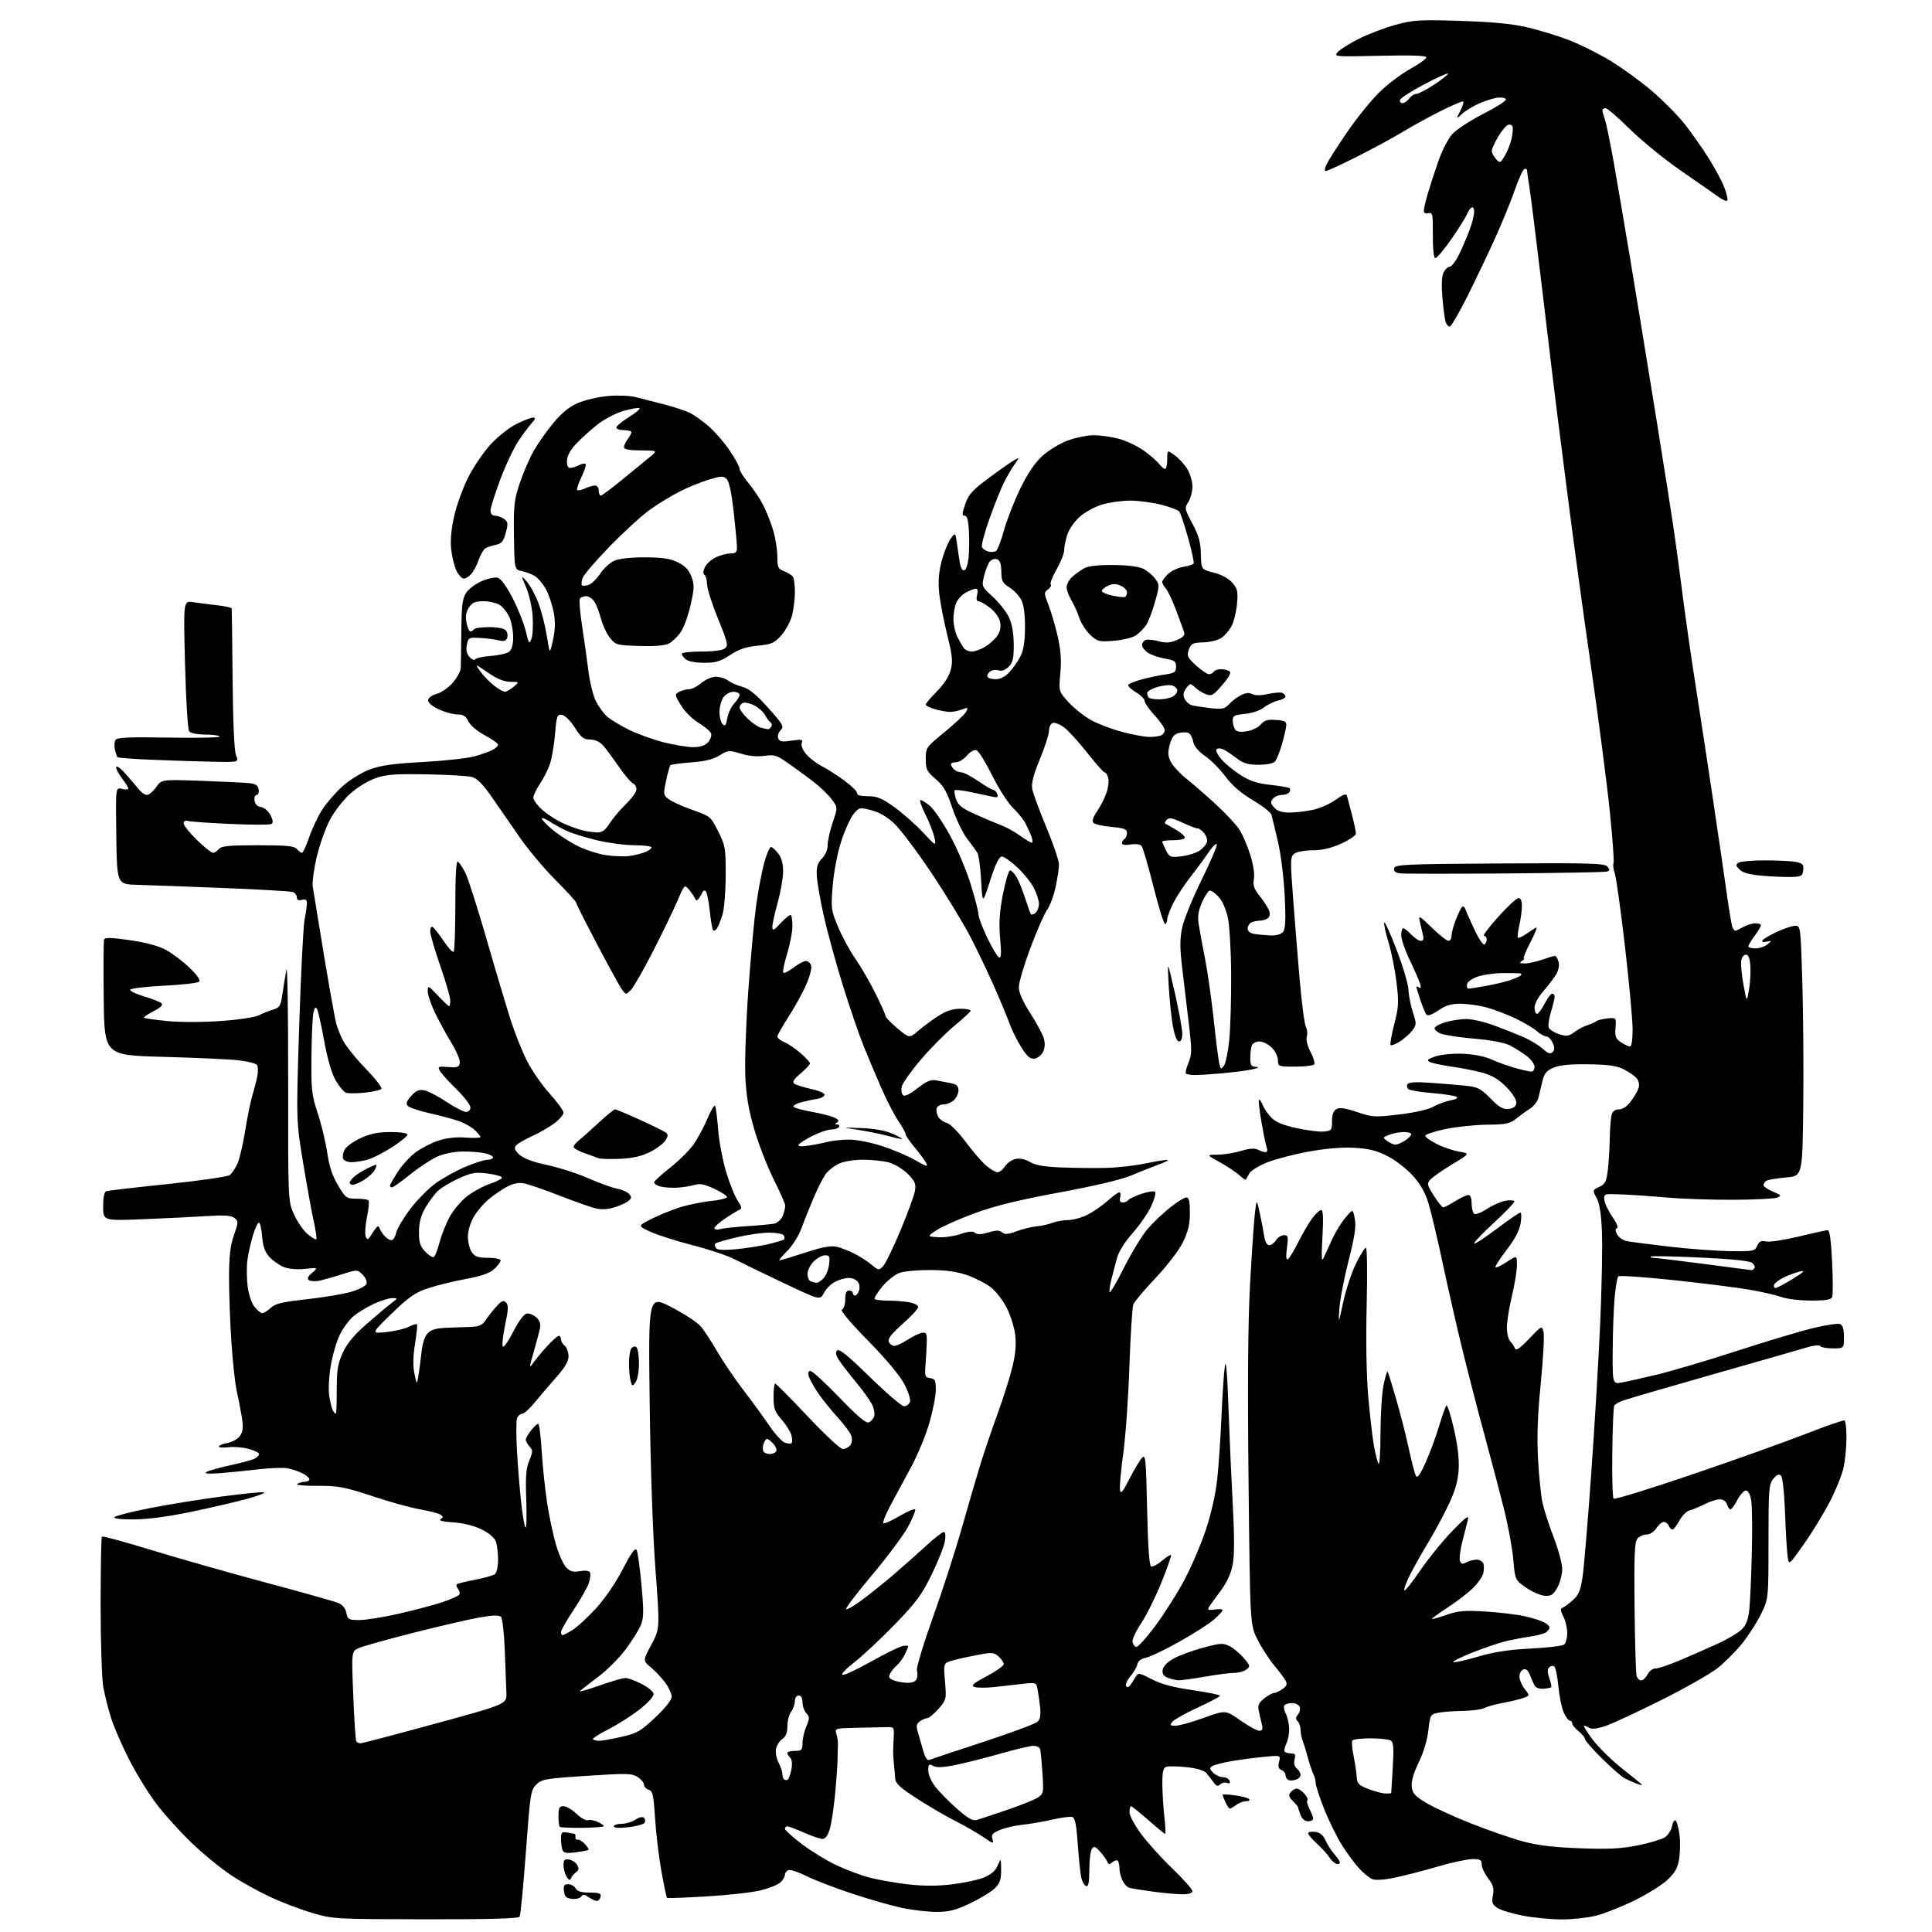 <?xml version="1.0" encoding="UTF-8" standalone="no"?>
<svg 
  version="1.1" 
  xmlns="http://www.w3.org/2000/svg" 
  xmlns:xlink="http://www.w3.org/1999/xlink" 
  xmlns:svg="http://www.w3.org/2000/svg"
  xmlns:rdf="http://www.w3.org/1999/02/22-rdf-syntax-ns#"
  xmlns:cc="http://creativecommons.org/ns#"
  xmlns:dc="http://purl.org/dc/elements/1.1/"
  viewBox="0 0 768 768"
  width="768"
  height="768"
>
<style>svg {background-color: white; }</style>"
<path stroke="none" fill="black" fill-rule="evenodd" d="M169.19,762.95C133.03,762.89 132.38,762.86 124.02,760.39C119.36,759.01 111.80,756.13 107.21,753.98C102.63,751.83 95.64,747.93 91.69,745.30C87.74,742.68 80.74,736.93 76.14,732.53C71.55,728.12 65.22,721.12 62.09,716.95C58.95,712.79 54.10,704.91 51.32,699.44C48.53,693.97 45.32,686.58 44.18,683.00C43.04,679.42 41.63,673.83 41.05,670.57C40.47,667.30 40.00,652.64 40.00,637.98C40.00,623.33 40.23,611.10 40.52,610.81C40.81,610.53 49.69,612.95 60.27,616.19C70.85,619.43 91.20,625.22 105.50,629.05C119.80,632.88 132.76,636.53 134.30,637.15C136.17,637.91 137.30,639.24 137.68,641.14C138.21,643.79 138.58,644.00 142.88,643.99C145.42,643.99 152.45,642.86 158.50,641.49C164.55,640.12 172.31,638.06 175.74,636.92C179.17,635.78 182.25,634.41 182.58,633.88C182.90,633.35 182.66,632.30 182.04,631.55C181.41,630.79 181.26,629.96 181.70,629.69C182.14,629.42 185.43,628.64 189.00,627.95C192.57,627.27 196.06,626.27 196.75,625.73C197.44,625.19 198.00,622.60 198.00,619.94C198.00,617.30 197.58,614.03 197.07,612.69C196.51,611.22 194.23,609.32 191.32,607.91C188.36,606.47 184.04,605.41 180.14,605.16C176.01,604.90 174.26,604.45 175.14,603.88C176.28,603.15 176.26,602.85 175.05,602.07C174.25,601.56 170.65,600.63 167.05,600.01C163.45,599.39 154.88,597.02 148.00,594.74C136.84,591.05 134.50,590.61 126.18,590.65C120.81,590.68 117.42,590.35 118.18,589.87C118.91,589.41 120.29,589.02 121.25,589.02C122.21,589.01 123.00,588.56 123.00,588.03C123.00,587.49 121.76,586.43 120.25,585.67C118.74,584.91 116.06,584.01 114.31,583.68C112.56,583.35 107.38,583.52 102.81,584.07C98.24,584.62 91.35,585.30 87.50,585.60C82.86,585.95 81.01,585.80 82.00,585.17C82.83,584.65 87.10,583.44 91.50,582.48C95.90,581.52 100.29,580.33 101.25,579.83C102.21,579.34 103.00,578.51 103.00,578.00C103.00,577.49 101.10,576.56 98.77,575.94C96.44,575.31 92.84,575.03 90.77,575.30C88.70,575.58 87.00,575.45 87.00,575.02C87.00,574.58 88.58,573.93 90.51,573.56C92.52,573.19 94.64,571.95 95.49,570.66C96.65,568.89 96.77,567.24 96.06,562.95C95.56,559.95 94.66,555.34 94.06,552.70C93.46,550.06 92.53,541.51 92.00,533.70C91.47,525.89 91.04,514.33 91.05,508.00C91.06,499.26 91.53,495.18 92.99,491.00C94.80,485.83 94.81,485.42 93.21,484.16C91.93,483.16 89.22,482.97 82.50,483.40C77.55,483.72 66.19,484.27 57.25,484.64C41.00,485.30 41.00,485.30 41.00,479.62C41.00,475.97 41.45,473.79 42.25,473.51C42.94,473.28 53.96,472.00 66.75,470.67C79.54,469.34 90.63,467.72 91.41,467.08C92.18,466.43 93.51,464.45 94.35,462.68C95.19,460.90 96.59,454.96 97.46,449.48C98.33,443.99 99.67,437.48 100.44,435.00C101.20,432.52 102.06,429.13 102.35,427.45C102.63,425.78 102.56,423.93 102.18,423.35C101.81,422.76 98.58,421.94 95.00,421.51C91.42,421.08 77.93,420.46 65.00,420.12C41.50,419.50 41.50,419.50 41.23,397.02C41.08,384.66 41.15,374.04 41.39,373.43C41.70,372.61 44.51,372.70 51.66,373.74C57.99,374.66 63.10,376.04 66.00,377.61C68.47,378.96 72.66,382.13 75.31,384.67C78.34,387.58 79.77,389.63 79.17,390.23C78.64,390.76 72.31,391.48 65.09,391.84C57.88,392.20 51.87,392.92 51.74,393.44C51.61,393.96 54.15,395.17 57.39,396.13C60.63,397.09 63.72,398.32 64.26,398.86C64.90,399.50 63.78,400.58 61.02,401.99C58.70,403.17 57.00,404.33 57.23,404.57C57.47,404.80 61.57,405.39 66.34,405.87C71.33,406.38 80.38,406.38 87.61,405.88C94.61,405.39 101.37,404.39 102.84,403.62C104.30,402.87 106.85,401.84 108.50,401.35C111.21,400.55 111.58,399.92 112.30,394.98C112.74,391.97 113.44,387.70 113.85,385.50C114.27,383.30 114.58,403.10 114.55,429.50C114.50,477.50 114.50,477.50 116.88,482.77C118.19,485.67 120.61,489.18 122.26,490.56C123.90,491.95 125.46,492.87 125.72,492.61C125.98,492.35 125.51,489.07 124.68,485.32C123.85,481.57 121.95,471.08 120.46,462.01C117.74,445.53 117.74,445.53 118.93,408.07C119.59,387.47 120.55,368.39 121.06,365.67C121.58,362.95 122.00,359.93 122.00,358.96C122.00,357.68 121.44,357.33 120.00,357.71C118.65,358.06 118.00,357.74 118.00,356.72C118.00,355.89 117.30,354.94 116.44,354.62C115.58,354.29 103.10,353.55 88.69,352.99C74.29,352.42 58.90,351.85 54.50,351.73C46.50,351.50 46.50,351.50 46.23,332.23C45.96,312.95 45.96,312.95 48.48,313.58C49.87,313.93 51.00,313.87 51.00,313.45C51.00,313.03 49.84,311.17 48.43,309.31C47.01,307.46 46.01,305.46 46.21,304.86C46.41,304.27 48.13,305.56 50.04,307.74C51.94,309.91 54.28,312.66 55.24,313.84C56.20,315.03 57.63,316.00 58.42,316.00C59.22,316.00 60.85,314.61 62.06,312.91C64.26,309.83 64.26,309.83 79.88,310.38C88.47,310.69 97.08,311.11 99.00,311.31C101.67,311.59 102.58,312.19 102.82,313.84C103.00,315.03 102.63,316.00 102.00,316.00C101.37,316.00 101.00,317.01 101.18,318.25C101.39,319.70 102.30,320.61 103.76,320.82C105.04,321.00 106.67,322.39 107.51,324.01C108.53,325.99 108.66,327.09 107.91,327.55C107.32,327.92 100.01,327.91 91.67,327.54C83.33,327.16 75.71,326.63 74.75,326.36C73.66,326.05 73.00,326.41 73.00,327.31C73.00,328.10 75.36,331.06 78.25,333.87C81.14,336.69 84.01,339.00 84.63,339.00C85.25,339.00 86.32,338.33 87.00,337.50C88.00,336.30 91.05,336.00 102.50,336.00C113.95,336.00 117.00,336.30 118.00,337.50C118.68,338.32 119.60,339.00 120.03,339.00C120.46,339.00 121.75,336.24 122.89,332.87C124.02,329.50 126.36,324.55 128.08,321.87C129.80,319.19 133.44,315.00 136.15,312.55C138.87,310.11 143.66,307.13 146.80,305.94C151.19,304.27 156.05,303.58 168.00,302.92C176.53,302.45 185.77,301.44 188.55,300.68C191.32,299.91 194.58,298.76 195.80,298.11C197.01,297.46 198.00,296.52 198.00,296.03C198.00,295.53 195.64,293.86 192.76,292.31C189.72,290.68 186.97,288.34 186.20,286.75C185.18,284.62 184.19,284.00 181.76,284.00C180.04,284.00 176.67,283.05 174.26,281.89C171.45,280.52 170.00,279.21 170.20,278.20C170.37,277.33 171.92,276.26 173.65,275.81C175.38,275.36 178.19,273.41 179.90,271.46C181.60,269.52 183.06,266.93 183.14,265.72C183.21,264.50 183.33,257.86 183.39,250.96C183.48,240.66 183.82,237.92 185.31,235.64C186.31,234.12 189.09,232.03 191.48,231.01C193.87,229.98 196.74,229.38 197.86,229.67C199.13,230.01 201.34,233.03 203.82,237.85C205.98,242.06 208.33,247.96 209.03,250.96C210.19,255.94 210.38,256.21 211.24,253.96C211.76,252.61 211.98,248.57 211.74,244.98C211.50,241.40 210.33,236.23 209.15,233.48C207.01,228.50 207.01,228.50 209.41,231.20C210.74,232.69 212.81,236.51 214.02,239.70C215.23,242.89 216.74,248.81 217.38,252.86C218.54,260.21 218.54,260.21 219.82,254.36C220.76,250.01 220.82,247.12 220.05,243.15C219.48,240.20 218.08,236.13 216.93,234.09C215.79,232.05 213.87,229.77 212.67,229.02C211.48,228.27 209.15,227.38 207.50,227.04C204.50,226.42 204.50,226.42 204.31,212.97C204.13,200.95 204.38,198.72 206.63,192.01C208.01,187.88 210.53,182.09 212.21,179.13C213.90,176.18 217.42,171.20 220.04,168.05C223.33,164.09 226.33,161.67 229.79,160.18C232.54,159.00 237.88,157.76 241.65,157.43C245.42,157.09 250.30,157.26 252.50,157.81C254.70,158.36 259.88,159.68 264.00,160.75C268.12,161.81 272.85,163.40 274.50,164.26C276.15,165.12 279.43,167.49 281.79,169.52C284.15,171.56 287.86,175.85 290.04,179.06C292.22,182.26 294.00,185.55 294.00,186.35C294.00,187.15 295.61,189.74 297.58,192.09C299.55,194.45 302.20,198.43 303.47,200.94C304.74,203.45 306.50,207.94 307.39,210.93C308.27,213.92 309.00,218.54 309.00,221.21C309.00,225.56 309.28,226.15 311.73,227.09C313.23,227.66 314.80,228.66 315.21,229.31C315.63,229.97 315.98,232.66 315.98,235.31C315.99,237.95 315.50,242.10 314.89,244.52C314.28,246.94 312.37,250.52 310.64,252.48C307.85,255.65 306.80,256.11 301.20,256.67C296.53,257.13 293.69,258.09 290.24,260.38C286.41,262.92 284.57,263.47 279.92,263.47C276.63,263.47 273.58,262.90 272.63,262.11C271.74,261.37 271.00,260.36 271.00,259.88C271.00,259.39 274.51,259.00 278.81,259.00C283.56,259.00 287.23,258.51 288.18,257.75C289.57,256.64 289.27,255.34 285.44,246.00C283.07,240.22 281.10,234.06 281.07,232.31C281.03,230.55 280.57,228.85 280.04,228.52C279.43,228.15 279.48,227.03 280.18,225.51C280.78,224.18 282.75,222.40 284.54,221.55C286.33,220.70 288.97,220.00 290.40,220.00C292.58,220.00 292.99,219.56 292.94,217.25C292.91,215.74 292.32,209.42 291.62,203.22C290.83,196.05 289.83,191.40 288.89,190.46C287.59,189.16 286.77,189.18 281.96,190.60C278.96,191.50 273.80,193.58 270.50,195.23C267.20,196.88 261.80,200.16 258.50,202.50C255.20,204.85 247.95,211.46 242.38,217.19C236.81,222.92 231.93,228.63 231.54,229.88C231.14,231.13 231.05,232.38 231.33,232.67C231.62,232.95 232.80,232.88 233.96,232.51C235.13,232.14 237.22,230.12 238.61,228.01C240.00,225.91 242.57,223.58 244.32,222.84C246.22,222.04 251.11,221.52 256.50,221.55C263.33,221.58 266.46,222.06 269.48,223.55C272.35,224.96 273.85,226.53 274.84,229.19C276.05,232.40 276.01,233.85 274.56,240.37C273.64,244.49 271.89,249.35 270.67,251.17C269.44,252.98 267.33,255.06 265.97,255.77C264.32,256.64 260.39,256.97 254.15,256.78C245.18,256.51 244.72,256.38 242.49,253.59C241.21,251.99 239.62,248.62 238.95,246.09C238.28,243.57 237.11,240.49 236.34,239.25C235.58,238.01 234.09,237.00 233.04,237.00C231.98,237.00 230.84,237.45 230.50,238.00C230.16,238.56 230.55,243.39 231.38,248.75C232.20,254.11 233.34,262.21 233.91,266.74C234.48,271.27 235.82,276.67 236.88,278.74C237.94,280.81 239.86,283.48 241.15,284.68C242.44,285.88 246.34,288.27 249.80,289.99C253.27,291.70 259.53,293.98 263.71,295.05C267.90,296.12 273.20,297.00 275.50,297.00C278.39,297.00 280.24,296.39 281.47,295.04C282.44,293.96 282.98,292.38 282.65,291.53C282.32,290.68 280.09,288.80 277.68,287.34C275.23,285.86 272.15,282.79 270.69,280.37C268.17,276.20 268.14,275.99 269.97,275.02C271.01,274.46 272.76,274.00 273.86,274.00C274.95,274.00 277.18,272.87 278.82,271.50C280.51,270.08 283.02,269.01 284.64,269.03C286.21,269.05 288.39,269.73 289.47,270.55C290.55,271.37 293.09,272.48 295.10,273.03C297.77,273.75 300.56,276.02 305.33,281.35C311.32,288.04 311.75,288.82 310.31,290.26C309.43,291.15 309.00,292.57 309.36,293.48C309.87,294.83 310.83,295.00 314.65,294.42C318.70,293.82 319.24,293.94 318.70,295.34C318.34,296.29 319.05,298.10 320.46,299.77C321.77,301.33 324.56,303.48 326.67,304.55C328.77,305.62 332.84,308.23 335.72,310.35C338.59,312.46 340.84,314.71 340.72,315.35C340.58,316.08 342.14,316.50 345.00,316.51C348.71,316.51 350.56,317.28 355.50,320.84C358.80,323.22 363.90,327.71 366.83,330.83C372.17,336.50 372.17,336.50 371.46,333.00C371.07,331.07 369.45,326.91 367.86,323.75C366.27,320.59 365.39,318.00 365.91,318.00C366.42,318.00 368.12,319.08 369.69,320.39C371.25,321.70 374.84,326.99 377.67,332.14C380.50,337.29 384.20,346.05 385.90,351.61C387.61,357.17 389.00,362.58 389.00,363.64C389.00,364.69 390.53,368.75 392.40,372.66C394.28,376.57 396.37,380.11 397.05,380.53C398.01,381.13 398.13,379.50 397.57,373.11C397.03,366.92 397.30,362.62 398.68,355.47C399.68,350.26 400.97,346.00 401.53,346.00C402.10,346.00 403.28,347.24 404.15,348.75C405.03,350.26 406.53,353.98 407.50,357.00C408.47,360.02 409.47,362.86 409.72,363.30C409.97,363.74 410.81,363.57 411.59,362.93C412.37,362.28 413.00,360.67 413.00,359.34C413.00,358.01 412.11,355.17 411.01,353.03C409.92,350.89 406.96,347.19 404.42,344.82C401.89,342.44 399.11,340.50 398.25,340.50C397.16,340.50 395.76,343.37 393.62,350.00C390.55,359.50 390.55,359.50 390.01,350.00C389.72,344.77 389.05,339.82 388.53,339.00C388.01,338.18 386.15,335.61 384.39,333.30C382.64,331.00 380.00,325.49 378.52,321.07C376.38,314.62 375.06,312.35 371.92,309.66C368.42,306.66 368.00,305.82 368.00,301.72C368.00,297.22 368.15,297.01 375.50,291.00C379.62,287.63 383.46,284.01 384.03,282.95C384.97,281.19 384.83,281.11 382.46,282.01C381.04,282.56 378.89,283.00 377.68,282.99C376.48,282.99 373.81,282.52 371.75,281.95C369.69,281.37 368.00,280.54 368.00,280.08C368.00,279.63 369.98,277.28 372.40,274.86C375.14,272.12 377.21,268.93 377.90,266.38C378.83,262.91 378.61,260.72 376.45,251.97C375.04,246.30 373.63,238.80 373.30,235.32C372.89,230.87 373.21,227.12 374.40,222.74C375.34,219.31 376.93,215.40 377.96,214.05C379.82,211.59 379.82,211.59 380.47,216.55C380.83,219.27 381.37,222.76 381.66,224.30C381.95,225.84 382.70,226.93 383.34,226.73C383.98,226.52 384.73,224.35 385.00,221.92C385.27,219.49 385.35,214.69 385.16,211.25C384.93,206.83 384.43,205.00 383.48,205.00C382.37,205.00 382.41,204.16 383.69,200.40C385.01,196.51 386.49,194.89 393.27,189.86C397.68,186.59 402.19,183.44 403.29,182.84C405.30,181.77 405.30,181.77 403.28,184.63C402.17,186.21 400.29,189.41 399.11,191.75C397.93,194.09 395.35,200.52 393.39,206.04C391.42,211.56 390.05,216.68 390.32,217.40C390.60,218.13 391.72,218.95 392.80,219.24C393.89,219.52 395.28,219.44 395.90,219.06C396.52,218.68 397.94,215.02 399.06,210.93C400.18,206.84 403.07,199.42 405.48,194.44C408.42,188.35 411.30,184.06 414.26,181.33C416.68,179.10 421.23,176.31 424.37,175.14C427.51,173.96 432.20,173.01 434.79,173.01C437.38,173.02 441.82,173.64 444.65,174.39C447.48,175.15 451.84,177.17 454.32,178.88C456.81,180.59 459.72,183.10 460.79,184.46C461.86,185.82 463.02,186.65 463.37,186.30C463.72,185.95 464.00,184.14 464.00,182.27C464.00,178.86 464.00,178.86 466.93,180.95C468.54,182.10 470.79,184.54 471.93,186.39C473.07,188.23 474.00,191.39 474.00,193.40C474.00,195.42 473.27,198.19 472.37,199.56C470.82,201.93 470.89,202.31 473.99,208.14C476.55,212.94 477.27,215.54 477.37,220.30C477.50,226.37 477.50,226.37 482.50,227.64C485.62,228.43 488.39,229.94 489.87,231.65C491.94,234.04 492.18,235.12 491.73,240.03C491.45,243.14 490.49,247.09 489.59,248.83C488.69,250.56 486.85,252.71 485.49,253.60C484.13,254.49 480.89,255.28 478.29,255.36C474.07,255.48 473.44,255.81 472.58,258.25C471.71,260.72 472.01,261.37 475.43,264.50C477.53,266.43 479.84,268.00 480.57,268.00C481.29,268.00 482.16,267.55 482.50,267.00C482.84,266.45 484.10,266.01 485.31,266.02C486.51,266.02 488.04,266.38 488.71,266.80C489.55,267.33 488.72,268.96 485.91,272.24C482.32,276.44 481.66,276.82 479.38,275.96C477.99,275.43 476.18,274.32 475.35,273.50C474.53,272.67 473.55,272.00 473.17,272.00C472.79,272.00 471.91,272.91 471.22,274.02C470.32,275.46 470.25,276.60 470.98,277.96C471.54,279.01 472.79,280.08 473.75,280.35C474.71,280.62 478.00,281.12 481.05,281.47C485.92,282.02 486.84,281.83 488.55,279.94C489.62,278.76 491.74,277.15 493.26,276.37C495.17,275.38 496.57,275.23 497.82,275.91C498.99,276.53 501.18,276.52 503.98,275.89C506.38,275.35 508.93,275.14 509.67,275.43C510.40,275.71 511.00,276.37 511.00,276.89C511.00,277.41 509.67,278.13 508.05,278.49C506.42,278.85 503.90,280.08 502.44,281.23C500.89,282.44 497.74,283.51 494.89,283.78C490.71,284.19 490.00,284.56 490.02,286.38C490.02,287.54 490.43,289.13 490.92,289.90C491.55,290.89 492.91,291.12 495.65,290.68C497.77,290.34 500.27,289.12 501.21,287.97C502.55,286.33 503.83,285.95 507.21,286.19C510.81,286.45 511.47,286.82 511.31,288.50C511.21,289.60 510.43,292.91 509.59,295.87C508.74,298.82 507.54,301.85 506.90,302.62C506.18,303.48 503.73,304.00 500.32,304.00C495.86,304.00 494.22,303.48 491.19,301.13C489.16,299.56 486.73,298.00 485.78,297.68C484.84,297.35 483.82,297.48 483.53,297.96C483.23,298.44 484.12,300.17 485.50,301.81C486.88,303.45 490.26,306.24 493.02,308.02C496.86,310.48 499.71,311.42 505.08,312.01C508.95,312.43 512.36,313.03 512.66,313.32C512.96,313.62 512.90,314.35 512.54,314.93C512.18,315.52 510.84,316.00 509.56,316.00C508.29,316.00 506.68,316.68 505.98,317.52C504.95,318.76 505.05,319.40 506.52,321.02C507.77,322.41 509.59,323.00 512.61,323.00C514.97,323.00 519.15,322.52 521.90,321.93C524.65,321.34 528.73,319.53 530.97,317.91C533.75,315.89 535.16,315.36 535.41,316.23C535.61,316.93 536.50,320.31 537.38,323.73C538.27,327.16 539.00,330.59 539.00,331.35C539.00,332.11 536.36,333.91 533.12,335.36C529.10,337.17 525.54,338.00 521.82,338.00C518.83,338.00 515.58,338.59 514.59,339.31C512.92,340.53 512.88,341.62 513.95,356.06C514.58,364.55 515.77,379.33 516.59,388.90C517.42,398.47 518.55,407.15 519.10,408.19C519.66,409.23 519.82,410.98 519.48,412.08C519.10,413.27 519.69,415.71 520.94,418.11C522.09,420.32 522.78,422.55 522.46,423.07C522.14,423.58 518.76,424.00 514.94,424.00C508.17,424.00 508.00,423.94 508.00,421.45C508.00,420.05 506.90,417.80 505.55,416.45C504.20,415.10 501.99,414.00 500.65,414.00C499.31,414.00 497.94,414.71 497.61,415.58C497.27,416.45 497.00,418.70 497.00,420.58C497.00,423.43 497.38,424.02 499.25,424.10C500.78,424.17 500.38,424.47 498.00,425.04C496.07,425.49 490.68,426.21 486.00,426.64C481.32,427.06 476.25,427.38 474.73,427.35C473.20,427.31 471.71,427.04 471.42,426.75C471.12,426.46 471.58,424.54 472.44,422.49C473.83,419.16 473.84,417.49 472.54,406.64C471.75,399.96 470.56,390.00 469.91,384.50C468.98,376.71 468.99,373.22 469.94,368.72C470.61,365.54 474.06,357.05 477.62,349.84C481.17,342.63 483.91,336.23 483.71,335.62C483.50,335.01 482.02,336.45 480.42,338.83C478.81,341.21 475.55,345.64 473.16,348.67C470.77,351.71 467.74,356.35 466.41,358.99C465.08,361.63 464.00,364.49 464.00,365.34C464.00,366.19 463.64,367.10 463.20,367.38C462.76,367.65 460.68,361.04 458.58,352.69C456.47,344.33 454.33,336.97 453.81,336.32C453.25,335.61 451.52,335.37 449.44,335.70C447.31,336.05 446.00,335.85 446.00,335.19C446.00,334.60 446.45,333.84 447.00,333.50C447.55,333.16 448.00,332.07 448.00,331.08C448.00,329.60 446.90,329.18 441.88,328.72C438.52,328.42 435.30,327.70 434.72,327.12C433.99,326.39 434.45,324.93 436.23,322.29C437.64,320.20 439.32,316.82 439.96,314.77C440.61,312.71 440.86,310.12 440.50,309.02C440.15,307.91 439.51,307.00 439.08,307.00C438.64,307.00 435.53,303.49 432.15,299.19C428.78,294.90 424.63,290.36 422.94,289.11C421.25,287.86 419.22,287.09 418.43,287.39C417.64,287.69 417.00,289.07 417.00,290.46C417.00,291.84 415.38,296.89 413.40,301.67C410.90,307.70 409.95,311.32 410.30,313.47C410.58,315.17 413.10,322.05 415.90,328.76C418.71,335.48 420.98,342.21 420.96,343.73C420.95,345.26 420.34,349.26 419.61,352.64C418.89,356.02 417.38,360.07 416.25,361.64C415.13,363.22 412.14,370.05 409.61,376.82C407.07,383.60 405.00,390.60 405.00,392.39C405.00,394.55 406.54,398.05 409.55,402.76C412.06,406.67 414.48,411.20 414.95,412.83C415.50,414.73 415.38,416.62 414.62,418.14C413.98,419.44 412.46,420.64 411.25,420.82C409.55,421.06 408.35,420.04 406.04,416.40C404.39,413.80 402.30,409.61 401.39,407.09C400.48,404.56 397.76,398.00 395.34,392.50C392.92,387.00 388.65,378.04 385.84,372.58C383.03,367.13 376.04,355.65 370.30,347.08C364.57,338.51 357.91,329.65 355.49,327.38C352.58,324.65 349.48,322.85 346.31,322.06C341.64,320.88 341.48,320.92 339.25,323.68C337.99,325.23 335.81,330.10 334.38,334.50C332.90,339.08 331.46,346.56 331.02,352.00C330.27,361.12 330.35,361.78 333.17,368.50C334.78,372.35 337.86,378.02 340.01,381.10C342.16,384.18 345.74,390.35 347.96,394.80C350.18,399.25 352.00,403.33 352.00,403.85C352.00,404.38 354.14,406.60 356.75,408.79C361.51,412.77 361.51,412.77 365.00,409.77C366.93,408.12 370.50,405.47 372.95,403.89C376.13,401.82 378.64,401.00 381.78,401.00C384.19,401.00 386.02,401.39 385.83,401.86C385.65,402.33 382.68,405.05 379.23,407.91C375.78,410.77 369.85,416.76 366.05,421.23C362.24,425.69 358.85,430.46 358.51,431.82C358.17,433.18 358.35,434.75 358.91,435.31C359.60,436.00 361.45,435.14 364.67,432.63C368.36,429.75 370.03,429.05 372.21,429.47C373.74,429.76 376.35,430.26 378.00,430.58C380.28,431.02 381.00,431.70 381.00,433.42C381.00,434.67 380.18,436.43 379.17,437.35C378.17,438.26 376.35,439.00 375.14,439.00C373.93,439.00 372.69,439.64 372.39,440.42C372.09,441.20 372.32,442.73 372.90,443.81C373.47,444.89 375.02,446.04 376.32,446.37C377.71,446.71 380.84,449.85 383.85,453.90C386.69,457.71 390.39,461.99 392.08,463.41C393.77,464.84 395.78,466.00 396.55,466.00C397.32,466.00 398.66,464.92 399.52,463.61C400.38,462.29 402.31,460.98 403.79,460.69C405.43,460.37 407.68,460.87 409.50,461.94C411.64,463.21 415.22,463.82 422.00,464.08C427.23,464.29 435.17,464.37 439.65,464.26C444.13,464.15 451.11,463.38 455.15,462.53C459.19,461.69 463.18,461.03 464.00,461.07C464.82,461.11 463.25,461.96 460.50,462.96C457.75,463.97 452.78,465.94 449.45,467.35C445.76,468.92 434.73,471.51 421.09,474.03C405.03,476.99 395.64,479.29 387.63,482.22C381.51,484.46 374.70,487.47 372.50,488.90C368.50,491.50 368.50,491.50 372.84,491.81C375.23,491.98 379.24,491.42 381.75,490.57C385.00,489.46 386.68,489.32 387.58,490.07C388.48,490.81 390.05,490.77 392.90,489.91C396.01,488.98 397.26,488.97 398.36,489.88C399.47,490.80 400.75,490.70 404.14,489.44C406.54,488.55 410.07,487.67 412.00,487.50C413.93,487.33 416.77,486.70 418.32,486.10C419.86,485.49 422.69,485.00 424.60,485.00C426.52,485.00 429.97,484.04 432.29,482.87C434.61,481.70 438.19,479.22 440.25,477.37C442.32,475.52 444.41,474.00 444.91,474.00C445.41,474.00 445.58,474.90 445.29,476.00C444.93,477.37 445.26,478.00 446.32,478.00C447.18,478.00 448.13,477.59 448.44,477.09C448.75,476.60 451.11,475.47 453.70,474.59C456.28,473.71 458.74,473.34 459.16,473.76C459.59,474.19 458.89,476.78 457.60,479.52C456.31,482.26 452.97,487.10 450.16,490.27C446.98,493.87 444.65,497.63 443.97,500.27C443.37,502.60 442.45,506.07 441.94,508.00C441.43,509.93 441.01,512.40 441.01,513.50C441.01,514.60 443.54,510.43 446.64,504.24C449.73,498.05 454.10,490.90 456.34,488.35C458.59,485.80 462.62,481.98 465.30,479.86C467.98,477.74 470.81,476.00 471.59,476.00C472.65,476.00 473.00,477.51 473.00,482.06C473.00,486.64 472.33,489.50 470.25,493.76C468.66,497.02 464.08,503.02 459.42,507.95C454.98,512.65 450.98,517.40 450.53,518.50C450.09,519.60 449.38,530.62 448.96,543.00C448.55,555.38 447.45,570.98 446.52,577.68C445.60,584.37 445.01,590.90 445.21,592.18C445.50,594.07 446.19,593.29 448.90,588.00C450.73,584.42 452.96,580.66 453.86,579.64C455.39,577.91 455.53,579.31 456.00,600.06C456.34,615.26 456.86,622.45 457.62,622.71C458.24,622.91 460.17,621.88 461.92,620.42C463.66,618.95 465.27,617.94 465.50,618.16C465.73,618.39 464.01,623.29 461.69,629.04C459.37,634.79 455.76,642.07 453.66,645.22C451.56,648.37 449.99,651.71 450.17,652.64C450.35,653.57 451.00,654.50 451.62,654.71C452.24,654.91 455.68,651.12 459.27,646.29C462.85,641.46 468.07,633.23 470.84,628.00C473.62,622.77 477.46,613.77 479.38,608.00C481.48,601.66 483.26,593.74 483.87,588.00C484.43,582.77 485.19,571.52 485.56,563.00C485.92,554.48 486.53,545.48 486.91,543.00C487.36,540.04 487.85,545.68 488.33,559.50C488.74,571.05 489.52,588.60 490.06,598.50C490.73,610.70 490.71,618.25 490.02,621.92C489.33,625.54 487.73,629.01 485.18,632.42C483.09,635.21 481.00,638.12 480.54,638.88C479.89,639.98 480.38,640.17 482.86,639.81C484.59,639.55 486.00,639.67 486.00,640.07C486.00,640.47 484.46,642.14 482.58,643.79C480.70,645.45 474.54,649.39 468.89,652.56C463.23,655.74 457.24,658.61 455.56,658.96C453.62,659.35 452.37,660.29 452.13,661.54C451.93,662.62 450.68,664.78 449.37,666.33C448.06,667.89 447.28,669.65 447.65,670.24C448.08,670.93 448.69,670.76 449.40,669.74C450.01,668.88 450.96,667.40 451.53,666.46C452.48,664.89 452.98,664.97 457.85,667.52C461.60,669.48 466.34,670.75 474.07,671.86C480.08,672.73 485.00,673.73 485.00,674.08C485.00,674.43 481.05,676.52 476.22,678.74C471.40,680.95 466.84,683.49 466.10,684.38C464.92,685.80 465.07,686.00 467.33,686.00C468.74,686.00 473.79,684.59 478.54,682.87C487.19,679.74 487.19,679.74 493.05,683.87C496.27,686.14 499.65,688.00 500.57,688.00C501.88,688.00 502.09,687.42 501.56,685.25C501.18,683.74 500.64,681.33 500.35,679.90C499.94,677.88 500.44,676.80 502.54,675.15C504.04,673.97 505.78,673.00 506.41,673.00C507.04,673.00 508.56,672.30 509.78,671.44C511.50,670.24 511.79,669.47 511.05,668.09C510.52,667.10 508.45,664.34 506.46,661.95C504.46,659.56 501.50,654.98 499.88,651.76C496.93,645.91 496.93,645.91 496.32,589.21C495.90,550.12 496.08,525.66 496.92,510.50C497.58,498.40 498.44,485.80 498.82,482.50C499.52,476.50 499.52,476.50 500.73,482.00C501.40,485.02 502.20,489.19 502.51,491.25C502.87,493.59 503.63,495.00 504.54,495.00C505.33,495.00 506.55,494.10 507.23,493.00C507.92,491.90 509.33,491.00 510.37,491.00C512.06,491.00 512.19,491.53 511.58,496.09C511.12,499.59 511.24,500.97 511.98,500.51C512.56,500.15 514.43,497.07 516.13,493.68C517.83,490.28 520.32,486.04 521.66,484.25C523.00,482.46 524.60,481.00 525.20,481.00C525.96,481.00 526.11,484.25 525.69,491.75C525.23,499.98 525.34,501.91 526.18,500.00C526.78,498.62 528.32,495.25 529.60,492.50C530.87,489.75 533.24,485.93 534.86,484.00C537.80,480.50 537.80,480.50 538.55,484.47C539.13,487.51 538.54,491.47 536.06,501.22C534.27,508.24 532.64,516.80 532.42,520.24C532.03,526.50 532.03,526.50 533.97,517.56C535.04,512.65 537.31,505.78 539.02,502.31C540.73,498.84 542.51,496.00 542.98,496.00C543.45,496.00 543.59,506.24 543.28,518.75C542.93,532.74 543.17,546.70 543.89,555.00C544.53,562.42 545.54,571.20 546.12,574.50C546.70,577.80 547.53,581.12 547.96,581.89C548.39,582.66 548.75,577.22 548.77,569.81C548.78,562.39 549.33,553.74 549.98,550.58C550.64,547.43 551.35,545.02 551.57,545.24C551.79,545.46 553.32,550.33 554.98,556.07C556.63,561.81 558.91,570.73 560.03,575.91C561.16,581.08 562.43,585.95 562.87,586.73C563.43,587.73 564.59,586.09 566.75,581.25C568.45,577.45 570.83,571.01 572.05,566.92C573.26,562.84 574.58,559.15 574.96,558.72C575.35,558.28 576.69,562.46 577.95,567.99C579.48,574.72 580.10,580.12 579.83,584.30C579.54,588.84 578.44,592.66 575.79,598.23C573.79,602.44 570.15,609.18 567.72,613.20C565.28,617.21 562.07,622.90 560.59,625.83C559.10,628.76 558.03,631.60 558.22,632.15C558.40,632.69 561.17,629.27 564.38,624.55C567.59,619.82 573.35,612.70 577.18,608.73C582.51,603.20 584.00,602.09 583.54,604.00C583.20,605.38 582.21,609.29 581.33,612.69C580.46,616.10 580.02,619.60 580.36,620.48C580.84,621.73 581.40,621.86 582.92,621.04C583.99,620.47 585.81,620.00 586.97,620.00C588.12,620.00 589.32,620.68 589.64,621.50C589.96,622.33 589.94,624.11 589.60,625.46C589.26,626.82 587.37,629.49 585.39,631.41C583.42,633.32 578.91,636.78 575.37,639.08C571.83,641.39 569.07,643.40 569.23,643.56C569.39,643.72 571.99,642.99 575.01,641.93C579.61,640.31 582.12,640.10 590.50,640.61C596.00,640.94 603.01,641.79 606.07,642.48C609.14,643.17 612.63,644.26 613.82,644.91C615.02,645.55 616.00,646.45 616.00,646.91C616.00,647.38 615.44,648.21 614.75,648.76C614.06,649.32 611.48,650.07 609.00,650.43C606.52,650.80 602.25,651.58 599.50,652.18C596.75,652.78 590.47,654.86 585.55,656.82C580.63,658.77 577.10,660.53 577.71,660.74C578.31,660.94 582.79,659.94 587.66,658.51C593.95,656.67 599.95,655.75 608.50,655.33C615.10,655.00 621.06,654.29 621.75,653.74C622.44,653.20 623.00,651.12 622.99,649.13C622.99,647.13 622.29,644.16 621.43,642.52C620.30,640.34 620.20,639.43 621.06,639.15C621.71,638.93 623.56,637.57 625.18,636.13C627.53,634.01 628.29,632.24 629.08,627.00C629.62,623.42 631.17,604.98 632.52,586.00C633.88,567.02 635.48,540.07 636.10,526.11C636.71,512.14 637.03,495.94 636.81,490.11C636.53,482.67 635.90,478.54 634.71,476.30C633.01,473.12 633.01,473.10 635.75,471.79C638.10,470.67 638.59,469.69 639.15,464.99C639.51,461.97 639.85,456.35 639.91,452.50C639.98,448.65 640.30,444.49 640.63,443.25C641.04,441.73 641.99,441.00 643.57,441.00C645.03,441.00 646.80,439.79 648.33,437.75C649.67,435.96 651.05,433.58 651.39,432.45C651.73,431.32 651.44,429.67 650.75,428.79C650.06,427.90 647.81,426.29 645.74,425.21C642.78,423.66 639.75,423.20 631.57,423.07C624.34,422.96 620.08,423.36 617.64,424.38C614.85,425.54 613.92,426.64 613.16,429.67C612.63,431.78 611.92,434.73 611.58,436.24C611.25,437.74 609.74,439.75 608.23,440.69C606.73,441.64 604.23,443.45 602.67,444.71C600.24,446.68 598.65,447.01 591.17,447.08C586.40,447.13 578.90,447.92 574.50,448.83C570.10,449.75 566.54,450.95 566.58,451.50C566.62,452.05 568.68,453.52 571.16,454.77C573.63,456.02 577.62,457.38 580.02,457.79C584.39,458.54 584.39,458.54 577.31,462.81C573.41,465.17 569.50,467.89 568.62,468.87C567.14,470.50 567.24,470.99 569.99,475.32C571.62,477.89 573.30,479.99 573.73,479.97C574.15,479.95 576.30,478.83 578.50,477.47C580.70,476.12 583.06,475.01 583.75,475.01C584.51,475.00 585.00,476.35 585.00,478.44C585.00,480.33 585.48,482.18 586.06,482.54C586.64,482.90 588.93,481.99 591.16,480.52C593.38,479.05 596.73,477.59 598.60,477.29C600.47,476.99 602.01,477.13 602.02,477.62C602.02,478.10 598.31,481.94 593.77,486.15C589.22,490.35 585.73,494.03 586.01,494.32C586.29,494.62 590.34,491.97 595.01,488.45C599.68,484.93 603.88,482.04 604.34,482.03C604.80,482.01 604.86,483.91 604.48,486.25C604.01,489.11 602.18,492.60 598.88,496.90C596.18,500.42 594.19,503.53 594.46,503.80C594.74,504.07 596.77,503.10 598.98,501.63C603.00,498.97 603.00,498.97 603.00,502.92C603.00,505.10 602.10,510.61 601.01,515.19C599.91,519.76 599.01,525.38 599.01,527.68C599.00,529.98 599.60,532.46 600.34,533.20C601.08,533.93 601.92,535.20 602.22,536.02C602.62,537.10 604.15,536.05 607.84,532.18C612.92,526.86 612.93,526.86 613.58,529.48C613.95,530.92 613.45,540.06 612.48,549.80C611.24,562.35 610.92,571.07 611.38,579.78C611.74,586.54 612.54,594.41 613.15,597.28C613.77,600.15 615.79,606.42 617.64,611.21C619.49,616.00 621.00,621.64 621.00,623.73C621.00,625.82 620.15,629.10 619.10,631.02C617.55,633.88 616.67,634.48 614.20,634.36C612.54,634.29 609.18,632.84 606.73,631.16C602.27,628.09 602.27,628.09 601.56,619.96C601.17,615.48 599.54,606.58 597.93,600.16C596.33,593.75 592.76,580.17 589.99,570.00C587.23,559.83 583.22,544.30 581.08,535.50C578.94,526.70 575.51,511.62 573.46,502.00C571.41,492.38 568.89,481.73 567.85,478.35C566.57,474.12 564.61,470.67 561.59,467.31C559.17,464.63 554.63,461.13 551.50,459.54C547.08,457.31 544.07,456.57 538.15,456.26C533.23,456.01 526.74,456.57 519.98,457.82C514.19,458.89 506.81,460.83 503.57,462.13C500.34,463.43 497.20,465.40 496.59,466.50C495.99,467.60 495.39,468.69 495.25,468.92C495.11,469.15 493.97,468.38 492.72,467.20C491.47,466.03 487.98,463.71 484.97,462.05C479.50,459.04 479.50,459.04 484.00,459.01C486.48,458.99 490.68,458.32 493.35,457.51C496.71,456.49 498.76,456.34 500.03,457.02C501.04,457.56 502.40,458.00 503.04,458.00C503.71,458.00 503.95,457.31 503.59,456.37C503.25,455.48 502.30,450.91 501.48,446.21C500.66,441.52 500.20,437.46 500.47,437.20C500.73,436.94 501.36,437.80 501.86,439.11C502.37,440.43 503.87,442.67 505.21,444.11C506.98,446.01 509.74,447.19 515.31,448.42C519.52,449.36 524.44,449.99 526.23,449.81C529.30,449.52 529.50,449.26 529.50,445.68C529.50,443.07 530.06,441.55 531.26,440.87C532.53,440.16 534.83,440.50 539.46,442.06C545.54,444.11 546.48,444.17 556.20,443.02C562.38,442.28 567.79,441.06 569.72,439.95C571.49,438.93 574.57,437.80 576.57,437.42C578.84,437.00 579.73,436.45 578.96,435.98C578.28,435.56 574.05,434.91 569.55,434.53C565.06,434.16 560.79,433.49 560.06,433.04C559.34,432.59 559.08,431.69 559.48,431.03C560.01,430.18 562.67,430.01 568.86,430.45C573.61,430.78 579.88,431.30 582.78,431.60C587.38,432.08 588.62,432.73 592.49,436.65C595.98,440.19 597.51,441.07 599.71,440.82C601.61,440.60 602.58,439.86 602.76,438.50C602.92,437.28 601.44,434.85 598.95,432.26C596.07,429.27 593.33,427.58 589.68,426.53C586.83,425.71 581.19,424.57 577.14,424.01C573.09,423.44 569.09,422.59 568.24,422.11C567.05,421.45 567.59,420.95 570.60,419.93C572.79,419.19 577.57,418.74 581.50,418.89C585.85,419.06 590.20,419.93 593.00,421.19C595.48,422.31 599.75,423.84 602.50,424.60C605.25,425.36 608.06,425.98 608.75,425.99C609.44,425.99 610.00,425.12 610.00,424.05C610.00,422.98 608.54,421.01 606.75,419.67C604.96,418.33 601.97,416.46 600.10,415.52C598.05,414.48 592.50,413.44 586.10,412.89C580.27,412.40 574.25,411.48 572.71,410.86C571.18,410.24 570.09,409.23 570.29,408.62C570.49,408.02 572.42,406.99 574.58,406.34C576.74,405.69 580.36,405.12 582.63,405.08C584.90,405.03 589.85,406.13 593.63,407.52C597.41,408.90 602.75,411.02 605.50,412.21C608.25,413.41 611.74,415.52 613.26,416.89C615.36,418.79 616.29,419.11 617.18,418.22C618.06,417.34 618.07,416.44 617.19,414.53C616.56,413.14 615.43,412.00 614.67,412.00C613.92,412.00 612.22,411.04 610.90,409.87C609.58,408.69 605.70,406.40 602.27,404.78C598.84,403.16 593.67,401.20 590.77,400.43C587.87,399.65 583.27,399.02 580.55,399.01C576.81,399.00 574.67,399.65 571.77,401.66C569.52,403.22 567.58,403.94 567.10,403.41C566.64,402.91 565.53,400.28 564.63,397.57C563.73,394.86 563.00,392.47 563.00,392.26C563.00,392.05 563.50,392.19 564.11,392.57C564.86,393.03 564.98,392.52 564.48,390.95C564.08,389.68 562.23,385.48 560.38,381.60C558.52,377.73 557.00,373.31 557.00,371.78C557.00,370.25 557.37,369.00 557.83,369.00C558.28,369.00 559.71,370.12 561.00,371.50C562.29,372.87 563.99,374.00 564.78,374.00C565.81,374.00 566.04,373.29 565.61,371.50C565.27,370.12 564.72,367.76 564.38,366.25C563.81,363.74 564.21,363.95 569.16,368.75C572.13,371.64 575.11,374.00 575.78,374.00C576.45,374.00 577.00,373.11 577.00,372.02C577.00,370.93 577.74,368.12 578.65,365.77C579.56,363.42 580.67,361.09 581.12,360.58C581.59,360.06 582.21,360.48 582.59,361.58C582.95,362.64 584.58,366.32 586.21,369.76C587.84,373.20 589.58,375.76 590.09,375.45C590.59,375.14 591.00,374.23 591.00,373.44C591.00,372.65 590.51,372.00 589.91,372.00C589.31,372.00 591.84,368.62 595.53,364.50C599.22,360.38 602.86,357.00 603.62,357.00C604.51,357.00 604.99,358.14 604.98,360.25C604.96,362.04 604.50,365.47 603.94,367.88C603.39,370.29 603.15,372.48 603.41,372.74C603.67,373.00 605.15,372.34 606.69,371.27C608.24,370.20 610.01,369.04 610.63,368.68C611.26,368.32 610.24,370.95 608.38,374.51C606.52,378.08 605.34,381.01 605.75,381.02C606.16,381.02 605.83,381.47 605.00,382.00C603.82,382.76 604.06,382.97 606.12,382.98C607.57,382.99 610.66,382.33 613.00,381.50C615.34,380.68 617.64,380.00 618.11,380.00C618.58,380.00 619.23,381.08 619.57,382.41C619.94,383.90 619.49,385.89 618.38,387.66C617.40,389.22 615.11,392.19 613.30,394.25C611.45,396.35 610.00,399.10 610.00,400.50C610.00,401.88 610.44,403.00 610.98,403.00C611.52,403.00 612.88,401.20 614.00,399.00C615.12,396.80 616.48,395.00 617.02,395.00C617.56,395.00 618.00,395.56 617.99,396.25C617.98,396.94 617.33,399.65 616.53,402.27C615.73,404.90 615.33,407.69 615.63,408.48C615.93,409.26 617.76,410.43 619.69,411.06C622.74,412.07 623.56,411.96 625.87,410.25C627.34,409.17 629.65,407.94 631.02,407.52C632.38,407.10 633.95,406.40 634.50,405.97C635.05,405.54 637.08,405.03 639.00,404.84C642.50,404.50 642.50,404.50 642.18,408.59C641.91,412.05 642.25,412.93 644.39,414.34C645.79,415.25 647.40,416.00 647.96,416.00C648.58,416.00 649.00,413.24 648.99,409.25C648.99,405.54 647.63,390.80 645.98,376.50C644.33,362.20 642.50,349.05 641.92,347.27C641.33,345.49 641.10,343.65 641.40,343.16C641.70,342.68 641.05,333.56 639.96,322.89C638.88,312.23 635.53,286.40 632.52,265.50C629.51,244.60 625.47,215.12 623.55,200.00C621.62,184.88 619.58,168.90 619.01,164.50C618.44,160.10 615.94,139.40 613.46,118.50C610.98,97.60 608.51,77.80 607.98,74.50C607.45,71.20 607.01,68.13 607.01,67.67C607.00,67.21 606.54,66.99 605.97,67.18C605.40,67.37 603.69,71.12 602.16,75.51C600.63,79.90 597.16,88.42 594.44,94.44C591.72,100.46 586.80,110.79 583.50,117.41C580.20,124.02 576.99,129.58 576.38,129.76C575.76,129.94 574.97,129.05 574.61,127.79C574.26,126.53 573.70,122.10 573.35,117.93C572.94,112.94 573.13,109.63 573.90,108.18C574.54,106.98 575.64,106.00 576.34,106.00C577.03,106.00 578.66,103.86 579.95,101.25C581.23,98.64 583.12,94.26 584.14,91.51C585.17,88.77 586.00,85.48 586.00,84.21C586.00,82.81 585.57,82.15 584.93,82.54C584.34,82.91 583.53,84.11 583.12,85.21C582.71,86.31 579.93,90.74 576.94,95.05C573.95,99.36 571.05,102.76 570.50,102.60C569.92,102.43 569.53,98.51 569.57,93.29C569.64,85.05 569.49,84.32 567.82,84.76C566.66,85.06 566.00,84.69 566.00,83.73C566.00,82.91 566.72,79.82 567.60,76.86C568.47,73.91 570.34,68.18 571.75,64.11C573.15,60.05 575.61,55.23 577.21,53.41C578.81,51.59 584.36,47.94 589.55,45.30C594.74,42.66 598.83,40.05 598.64,39.50C598.45,38.95 596.99,38.64 595.40,38.82C593.80,39.00 590.48,40.03 588.01,41.12C585.54,42.21 582.45,44.09 581.14,45.30C578.75,47.50 578.75,47.50 580.45,44.16C581.38,42.32 581.94,40.60 581.68,40.34C581.42,40.09 577.45,41.76 572.85,44.06C568.26,46.36 561.32,50.17 557.43,52.53C553.54,54.88 545.33,59.32 539.19,62.40C533.06,65.48 527.56,68.00 526.99,68.00C526.39,68.00 526.64,66.66 527.58,64.85C528.47,63.12 532.18,57.38 535.81,52.10C539.44,46.82 545.00,39.95 548.15,36.83C551.30,33.71 556.84,29.51 560.44,27.49C564.05,25.48 567.00,23.36 567.00,22.79C567.00,22.10 560.87,21.89 548.53,22.17C530.43,22.58 530.10,22.55 531.78,20.68C532.73,19.64 536.52,17.26 540.21,15.40C543.90,13.54 550.42,11.06 554.70,9.88C561.76,7.94 564.16,7.80 580.49,8.30C593.21,8.70 601.02,9.45 607.06,10.85C611.77,11.94 619.28,14.24 623.74,15.96C628.20,17.68 635.69,21.43 640.38,24.29C645.08,27.16 652.51,32.59 656.91,36.37C661.30,40.15 667.05,45.98 669.70,49.33C672.34,52.68 676.57,58.70 679.11,62.70C681.64,66.70 684.50,72.03 685.46,74.55C686.43,77.06 686.93,79.40 686.59,79.74C686.25,80.08 684.74,79.45 683.24,78.35C681.73,77.24 675.10,72.62 668.50,68.08C661.90,63.54 652.67,56.04 647.98,51.41C643.29,46.79 638.91,43.00 638.23,43.00C637.55,43.00 637.00,43.38 637.00,43.85C637.00,44.32 637.45,46.01 638.00,47.60C638.55,49.20 640.12,56.80 641.48,64.50C642.84,72.20 645.75,89.30 647.96,102.50C650.16,115.70 654.65,143.15 657.94,163.50C661.23,183.85 664.60,205.22 665.43,211.00C666.27,216.78 667.87,228.70 668.99,237.50C670.12,246.30 672.35,261.82 673.96,272.00C675.56,282.18 678.68,302.65 680.90,317.50C683.11,332.35 685.63,349.57 686.50,355.76C687.36,361.96 688.33,367.70 688.64,368.51C688.96,369.33 689.50,369.98 689.86,369.96C690.21,369.95 691.62,369.29 693.00,368.50C694.38,367.71 696.51,367.05 697.75,367.04C698.99,367.02 700.00,367.36 700.00,367.81C700.00,368.25 698.87,370.14 697.50,372.00C696.12,373.86 695.00,375.75 695.00,376.19C695.00,376.64 696.26,377.00 697.81,377.00C699.35,377.00 701.49,376.29 702.56,375.43C704.45,373.89 704.44,373.86 702.25,374.33C700.89,374.62 700.24,374.41 700.62,373.80C700.96,373.25 703.55,371.72 706.37,370.41C709.19,369.09 712.46,368.02 713.64,368.01C715.74,368.00 715.79,368.39 716.45,390.25C716.83,402.49 716.99,424.88 716.82,440.00C716.50,467.50 716.50,467.50 709.96,468.06C706.36,468.37 702.87,468.96 702.21,469.37C701.54,469.78 701.00,470.56 701.00,471.11C701.00,471.66 702.69,472.81 704.75,473.68C708.07,475.09 708.27,475.36 706.50,476.06C705.40,476.50 697.52,476.89 689.00,476.93C680.48,476.97 668.77,476.58 663.00,476.06C657.23,475.55 649.12,474.99 645.00,474.81C637.52,474.50 637.50,474.51 637.76,477.00C637.91,478.38 639.34,481.38 640.95,483.69C642.61,486.07 643.41,488.03 642.79,488.24C642.03,488.49 642.05,489.22 642.85,490.72C643.47,491.88 645.22,493.08 646.74,493.38C648.26,493.67 655.80,494.65 663.50,495.55C671.20,496.45 682.00,497.26 687.50,497.34C697.02,497.49 697.55,497.39 698.50,495.22C699.28,493.45 700.05,493.07 702.04,493.51C703.44,493.82 709.29,492.93 715.04,491.54C720.80,490.14 725.99,489.00 726.60,489.00C727.31,489.00 727.91,493.47 728.29,501.57C728.62,508.48 728.64,514.78 728.33,515.57C727.92,516.64 725.82,517.00 719.91,517.00C715.58,517.00 710.34,516.38 708.27,515.62C706.20,514.87 700.45,513.54 695.50,512.68C690.55,511.82 676.95,510.11 665.27,508.87C653.60,507.63 643.71,506.96 643.29,507.37C642.88,507.79 642.23,511.58 641.84,515.81C641.46,520.04 641.11,529.51 641.07,536.86C641.00,550.22 641.00,550.22 644.75,549.55C646.81,549.18 653.23,547.74 659.00,546.35C664.77,544.96 678.95,540.75 690.50,537.00C702.05,533.24 715.63,529.17 720.67,527.95C725.71,526.73 730.55,526.00 731.42,526.33C732.54,526.76 733.00,528.26 733.00,531.47C733.00,536.00 733.00,536.00 728.56,536.00C726.12,536.00 723.87,535.59 723.56,535.09C723.24,534.57 720.97,534.80 718.25,535.62C715.64,536.41 698.65,541.28 680.50,546.44C662.35,551.60 646.31,556.29 644.85,556.85C643.39,557.42 641.96,558.26 641.67,558.73C641.38,559.20 641.04,567.55 640.91,577.29C640.78,587.04 641.01,595.34 641.43,595.75C641.84,596.16 655.97,591.80 672.84,586.06C689.70,580.31 710.02,573.05 718.00,569.92C725.98,566.79 732.84,564.43 733.25,564.67C733.66,564.92 734.00,567.99 734.00,571.51C734.00,575.03 733.50,580.29 732.89,583.20C732.28,586.12 729.79,592.33 727.36,597.00C724.93,601.67 720.29,609.27 717.04,613.87C711.14,622.24 711.14,622.24 710.62,618.87C710.34,617.02 709.87,609.24 709.59,601.59C709.29,593.42 708.62,587.22 707.97,586.59C707.16,585.80 706.32,586.15 704.93,587.86C703.15,590.04 703.00,591.98 703.00,612.86C703.00,635.50 703.00,635.50 700.09,641.50C698.49,644.80 695.12,650.07 692.60,653.22C690.08,656.36 685.66,660.80 682.78,663.08C679.90,665.35 669.89,671.05 660.52,675.74C651.16,680.43 641.20,685.06 638.39,686.03C635.19,687.14 632.76,687.46 631.89,686.91C631.13,686.43 630.15,686.02 629.72,686.02C629.29,686.01 630.79,688.46 633.06,691.46C635.32,694.46 640.40,699.48 644.34,702.62C648.28,705.75 651.95,708.72 652.50,709.22C653.05,709.72 652.23,709.65 650.68,709.06C649.13,708.48 646.90,707.48 645.72,706.85C644.54,706.22 640.52,702.68 636.79,698.99C633.05,695.31 630.00,691.81 630.00,691.22C630.00,690.63 628.88,689.26 627.50,688.18C626.13,687.10 625.00,685.71 625.00,685.11C625.00,684.50 624.57,684.00 624.05,684.00C623.52,684.00 622.43,682.54 621.62,680.75C620.81,678.96 619.84,674.24 619.47,670.25C619.10,666.26 618.35,662.72 617.81,662.38C617.27,662.05 616.36,662.24 615.79,662.81C615.07,663.53 615.10,664.85 615.88,667.09C616.50,668.87 616.84,670.50 616.63,670.71C616.42,670.92 615.01,671.18 613.51,671.30C611.93,671.41 610.45,670.87 610.00,670.00C609.57,669.17 608.73,667.27 608.14,665.77C607.41,663.93 606.56,663.23 605.53,663.63C604.69,663.95 604.00,665.23 604.00,666.47C604.00,667.71 604.93,669.91 606.07,671.36C608.14,674.00 608.14,674.00 605.70,674.92C604.36,675.43 600.73,676.32 597.63,676.89C594.53,677.46 591.12,678.40 590.06,678.97C589.00,679.54 585.06,680.05 581.32,680.12C577.57,680.18 573.15,680.52 571.50,680.88C568.65,681.49 568.46,681.84 567.80,687.82C567.38,691.66 565.89,696.63 563.99,700.52C561.97,704.68 560.98,708.07 561.18,710.16C561.45,712.88 562.38,713.92 567.00,716.70C570.02,718.52 578.12,722.23 585.00,724.94C591.88,727.65 601.10,730.83 605.50,732.02C611.20,733.56 617.68,734.34 628.06,734.72C639.45,735.14 644.45,734.89 651.06,733.56C655.70,732.63 660.53,731.20 661.78,730.39C663.04,729.57 664.34,727.55 664.67,725.89C665.00,724.23 665.66,723.26 666.13,723.73C666.60,724.20 667.27,726.67 667.62,729.21C667.96,731.76 667.92,736.02 667.53,738.67C666.96,742.48 665.98,744.28 662.91,747.20C660.77,749.24 654.85,752.95 649.76,755.45C644.67,757.94 637.82,760.67 634.54,761.49C631.26,762.32 625.11,763.00 620.88,763.00C616.64,763.00 609.70,762.33 605.44,761.52C601.19,760.71 596.61,759.32 595.26,758.44C593.18,757.07 592.91,756.31 593.45,753.41C593.97,750.67 593.59,749.32 591.55,746.65C590.15,744.81 589.00,742.34 589.00,741.16C589.00,739.35 588.42,739.00 585.40,739.00C583.42,739.00 577.20,740.34 571.57,741.98C565.94,743.62 558.27,745.60 554.51,746.39C550.47,747.24 546.82,747.49 545.58,747.01C544.44,746.56 542.10,744.69 540.38,742.85C538.66,741.01 535.56,736.80 533.47,733.50C531.39,730.20 528.18,723.68 526.34,719.01C524.50,714.34 523.00,709.72 523.00,708.74C523.00,707.77 522.59,706.19 522.10,705.24C521.60,704.28 520.65,701.48 519.99,699.00C519.33,696.52 518.39,693.47 517.90,692.20C517.40,690.94 517.00,688.89 517.00,687.65C517.00,686.41 516.48,684.88 515.84,684.24C514.97,683.37 514.99,682.71 515.95,681.56C516.65,680.71 516.96,679.34 516.64,678.51C516.32,677.68 514.95,677.00 513.59,677.00C512.23,677.00 510.85,677.44 510.51,677.98C510.18,678.52 510.45,679.97 511.11,681.20C511.77,682.44 512.37,685.03 512.46,686.97C512.54,688.91 512.03,691.68 511.34,693.12C510.65,694.57 510.36,696.03 510.71,696.37C511.05,696.72 512.21,697.00 513.28,697.00C514.82,697.00 515.10,697.48 514.62,699.39C514.24,700.90 514.57,702.23 515.51,703.01C516.33,703.69 517.00,704.83 517.00,705.56C517.00,706.28 516.10,707.15 515.01,707.50C513.91,707.84 512.56,707.85 512.01,707.51C511.45,707.16 511.00,706.28 511.00,705.55C511.00,704.81 510.28,703.94 509.39,703.60C508.22,703.15 507.97,702.27 508.45,700.35C509.11,697.71 509.11,697.71 502.31,698.39C498.56,698.76 492.78,699.53 489.45,700.10C486.12,700.67 482.75,701.54 481.95,702.03C480.71,702.80 480.76,703.18 482.26,704.69C483.22,705.65 484.98,706.46 486.17,706.47C487.35,706.49 488.54,707.13 488.80,707.91C489.11,708.84 488.76,709.12 487.76,708.74C486.93,708.42 485.71,708.68 485.05,709.33C484.14,710.23 483.53,710.03 482.41,708.50C481.62,707.40 480.33,705.75 479.57,704.84C478.67,703.78 475.81,702.92 471.61,702.47C467.99,702.09 464.36,702.03 463.52,702.35C462.38,702.79 462.01,704.49 462.05,709.22C462.08,712.67 462.44,718.54 462.85,722.25C463.27,725.96 463.41,729.00 463.16,729.00C462.92,729.00 459.90,726.52 456.46,723.50C453.01,720.48 449.92,718.00 449.60,718.00C449.27,718.00 449.00,719.08 449.00,720.39C449.00,721.70 451.05,725.56 453.55,728.96C456.05,732.36 461.68,738.59 466.05,742.79C470.42,747.00 474.00,751.02 474.00,751.72C474.00,752.54 472.59,753.00 470.07,753.00C467.91,753.00 462.62,752.53 458.32,751.95C454.02,751.37 449.78,750.69 448.90,750.43C448.02,750.17 446.79,748.82 446.15,747.43C445.52,746.04 445.00,743.88 445.00,742.62C445.00,741.36 444.70,740.04 444.34,739.68C443.98,739.31 443.01,739.58 442.18,740.26C440.97,741.25 440.59,741.24 440.23,740.18C439.99,739.46 438.72,737.66 437.41,736.18C435.40,733.91 434.88,733.73 434.03,735.00C433.48,735.83 433.02,739.58 433.02,743.33C433.00,748.18 432.65,750.05 431.80,749.77C431.15,749.55 430.29,748.18 429.90,746.73C429.52,745.28 428.87,739.32 428.47,733.47C427.96,725.89 427.36,722.69 426.37,722.31C425.62,722.02 421.96,722.48 418.25,723.33C414.54,724.18 409.19,725.10 406.36,725.38C403.54,725.65 399.57,726.57 397.54,727.42C394.46,728.70 393.96,729.31 394.53,731.10C395.16,733.07 394.86,733.00 390.86,730.25C388.46,728.61 383.57,725.80 380.00,724.00C376.43,722.21 369.56,718.21 364.75,715.12C357.82,710.67 355.98,708.98 355.85,707.00C355.77,705.62 355.55,703.15 355.37,701.50C355.19,699.85 355.04,697.60 355.04,696.50C355.04,695.40 355.14,692.70 355.27,690.50C355.49,686.73 355.34,686.50 352.75,686.56C351.24,686.60 345.90,686.71 340.88,686.81C331.92,687.00 331.78,687.04 332.48,689.25C332.87,690.49 333.15,692.40 333.09,693.50C333.03,694.60 332.97,697.30 332.94,699.50C332.91,701.70 332.46,707.95 331.94,713.40C331.42,718.84 330.47,725.03 329.84,727.15C329.08,729.67 328.09,731.00 326.97,731.00C326.02,731.00 322.71,729.88 319.60,728.50C316.49,727.12 313.51,726.00 312.97,726.00C312.44,726.00 312.00,726.43 312.00,726.97C312.00,727.50 315.04,730.23 318.75,733.05C322.46,735.86 328.65,739.64 332.50,741.45C336.35,743.26 342.20,745.46 345.50,746.33C348.80,747.21 355.55,748.41 360.50,749.01C366.61,749.74 372.25,749.77 378.06,749.11C382.78,748.57 388.56,747.36 390.93,746.41C393.93,745.21 395.63,743.76 396.57,741.60C397.92,738.50 397.92,738.50 397.96,743.30C397.99,747.10 397.49,748.60 395.51,750.58C394.14,751.95 389.77,754.63 385.79,756.53C379.93,759.34 377.37,760.00 372.34,760.00C368.93,760.00 362.84,759.32 358.82,758.48C354.79,757.64 345.88,755.11 339.00,752.84C332.12,750.57 323.87,747.40 320.65,745.79C317.43,744.18 314.16,743.11 313.40,743.40C312.63,743.70 312.00,744.56 312.00,745.31C312.00,746.07 311.19,747.42 310.21,748.31C309.22,749.21 305.73,750.61 302.46,751.43C299.18,752.26 289.52,753.34 281.00,753.85C272.48,754.36 265.34,754.62 265.13,754.44C264.93,754.25 263.94,749.48 262.92,743.84C261.91,738.19 260.77,728.73 260.40,722.81C259.81,713.54 259.46,711.96 257.86,711.46C256.84,711.13 256.00,710.23 256.00,709.46C256.00,708.68 254.87,707.31 253.49,706.40C251.23,704.92 249.25,704.87 233.24,705.92C216.87,707.00 215.32,707.26 213.17,709.40C210.97,711.57 210.74,713.09 209.04,736.26C208.05,749.76 206.93,761.30 206.56,761.91C206.09,762.67 194.72,762.98 169.19,762.95zM237.50,755.61C236.95,755.76 235.45,755.16 234.17,754.27C232.35,753.00 231.67,752.92 231.06,753.90C230.63,754.59 228.98,755.01 227.39,754.83C225.08,754.57 224.44,753.95 224.18,751.75C223.93,749.55 224.27,749.00 225.88,749.00C226.99,749.00 228.32,749.75 228.83,750.67C229.50,751.85 231.12,752.33 234.42,752.33C238.03,752.33 239.02,752.67 238.79,753.83C238.63,754.66 238.05,755.46 237.50,755.61zM226.91,746.76C226.63,747.60 226.08,747.36 225.25,746.02C224.56,744.93 224.00,742.86 224.00,741.44C224.00,739.37 224.42,738.92 226.15,739.18C227.33,739.36 228.79,740.31 229.40,741.31C230.26,742.72 230.15,743.38 228.91,744.31C228.04,744.96 227.14,746.07 226.91,746.76zM531.67,741.00C530.88,741.00 529.50,739.88 528.60,738.51C527.70,737.14 525.40,734.59 523.48,732.85C521.57,731.10 520.00,729.27 520.00,728.77C520.00,728.27 521.23,728.01 522.74,728.18C524.65,728.40 525.91,729.41 526.87,731.50C527.63,733.15 529.03,735.40 529.98,736.50C530.93,737.60 532.02,739.06 532.41,739.75C532.83,740.50 532.54,741.00 531.67,741.00zM228.84,736.33C225.17,736.81 224.06,736.61 223.59,735.39C223.27,734.53 223.00,732.53 223.00,730.92C223.00,728.45 223.34,728.08 225.25,728.43C226.49,728.66 227.84,728.88 228.25,728.93C228.66,728.97 228.89,729.56 228.75,730.25C228.61,730.94 229.01,731.41 229.63,731.29C230.25,731.17 231.56,731.96 232.54,733.05C233.52,734.13 234.14,735.17 233.91,735.37C233.68,735.56 231.41,735.99 228.84,736.33zM231.51,726.59C226.84,726.65 222.79,726.46 222.51,726.18C222.23,725.90 222.00,723.94 222.00,721.83C222.00,718.66 222.35,718.00 224.01,718.00C225.11,718.00 227.45,719.37 229.19,721.04C230.94,722.71 232.97,723.84 233.70,723.56C234.43,723.28 236.14,723.56 237.51,724.19C238.88,724.81 240.00,725.59 240.00,725.91C239.99,726.23 236.17,726.54 231.51,726.59zM249.75,726.36C246.11,726.77 244.00,726.65 244.00,726.01C244.00,725.45 245.37,725.00 247.04,725.00C248.70,725.00 251.20,724.26 252.59,723.35C254.09,722.36 255.47,722.07 256.01,722.61C256.51,723.11 256.60,724.01 256.21,724.61C255.82,725.21 252.91,725.99 249.75,726.36zM388.35,723.45C389.53,723.10 394.93,721.31 400.34,719.47C405.75,717.62 411.25,715.41 412.56,714.55C414.83,713.07 414.91,712.62 414.38,704.75C414.08,700.21 413.66,695.94 413.45,695.25C413.24,694.56 412.04,694.00 410.78,694.00C409.52,694.00 403.77,695.35 398.00,697.01C392.22,698.66 384.22,700.69 380.21,701.52C374.94,702.62 372.39,702.74 370.96,701.98C369.22,701.05 369.00,701.26 369.00,703.83C369.00,705.54 370.22,708.27 372.00,710.50C373.64,712.57 377.51,716.47 380.60,719.17C384.87,722.91 386.71,723.92 388.35,723.45zM519.98,724.00C518.72,724.00 517.58,723.02 516.98,721.43C516.44,720.02 516.00,718.67 516.00,718.43C516.00,718.20 515.07,717.07 513.93,715.93C512.29,714.29 512.11,713.57 513.06,712.43C513.71,711.64 514.80,711.00 515.47,711.00C516.14,711.00 517.51,711.90 518.51,713.01C519.50,714.11 520.04,715.29 519.70,715.63C519.36,715.97 519.74,717.52 520.54,719.08C521.34,720.63 522.00,722.37 522.00,722.95C522.00,723.53 521.09,724.00 519.98,724.00zM488.91,718.97C488.59,718.99 487.80,717.85 487.16,716.45C486.52,715.05 486.00,713.71 486.00,713.47C486.00,713.23 488.14,713.31 490.75,713.65C493.36,713.98 495.93,714.65 496.45,715.13C497.02,715.65 496.59,716.00 495.39,716.00C494.29,716.00 492.51,716.66 491.44,717.47C490.37,718.28 489.23,718.95 488.91,718.97zM550.75,712.95C551.99,712.98 553.01,712.89 553.03,712.75C553.05,712.61 553.33,708.06 553.65,702.63C554.11,694.88 553.94,692.58 552.87,691.90C552.12,691.42 548.49,691.02 544.81,691.02C541.13,691.01 537.87,691.40 537.56,691.89C537.26,692.39 537.50,695.20 538.09,698.14C538.69,701.09 539.25,704.84 539.34,706.47C539.48,709.02 540.14,709.69 544.00,711.17C546.48,712.12 549.51,712.92 550.75,712.95zM313.10,707.44C313.55,707.16 314.22,705.34 314.59,703.39C314.99,701.23 314.81,699.41 314.13,698.73C313.51,698.11 313.00,697.24 313.00,696.80C313.00,696.36 314.35,696.00 316.00,696.00C318.67,696.00 319.00,695.67 319.00,692.97C319.00,691.30 319.68,688.31 320.51,686.31C321.87,683.08 321.87,682.51 320.51,681.02C319.68,680.10 319.00,678.14 319.00,676.67C319.00,674.96 318.46,674.00 317.50,674.00C316.62,674.00 315.99,674.93 315.97,676.25C315.95,677.49 315.28,679.37 314.47,680.44C313.66,681.51 313.00,684.07 313.00,686.13C313.00,688.78 312.40,690.31 310.96,691.32C309.83,692.11 308.71,693.88 308.46,695.26C308.21,696.64 308.67,699.06 309.49,700.64C310.32,702.21 310.99,704.21 310.99,705.08C311.00,705.95 311.29,706.95 311.64,707.31C311.99,707.66 312.65,707.72 313.10,707.44zM369.31,699.62C369.96,699.34 379.61,696.14 390.74,692.49C401.88,688.85 411.65,685.20 412.47,684.39C413.54,683.32 413.80,681.60 413.41,678.20C413.11,675.62 412.65,672.43 412.38,671.12C411.92,668.84 411.64,668.76 406.20,669.40C403.06,669.77 397.94,670.34 394.82,670.67C391.69,671.00 388.32,670.95 387.32,670.57C385.89,670.02 386.95,669.10 392.25,666.31C395.96,664.35 399.00,662.19 399.00,661.53C399.00,660.86 398.09,659.49 396.98,658.49C395.17,656.84 394.35,656.78 388.73,657.83C385.31,658.47 380.82,659.46 378.77,660.04C375.03,661.08 375.03,661.08 375.65,668.36C376.25,675.50 376.21,675.70 373.03,679.32C371.25,681.34 369.25,683.00 368.59,683.00C367.92,683.00 366.61,683.57 365.66,684.26C364.28,685.27 364.12,686.12 364.86,688.51C365.36,690.15 366.30,693.44 366.95,695.81C367.67,698.47 368.58,699.93 369.31,699.62zM143.31,692.99C143.96,692.99 157.32,689.48 173.00,685.19C201.50,677.40 201.50,677.40 201.30,672.95C201.19,670.50 200.90,662.94 200.66,656.15C200.41,649.36 199.73,643.33 199.14,642.74C198.38,641.98 195.95,642.03 190.78,642.93C186.78,643.63 174.93,646.37 164.47,649.02C154.00,651.67 144.15,654.43 142.58,655.15C139.72,656.45 139.72,656.45 140.42,673.92C140.80,683.52 141.34,691.75 141.62,692.19C141.89,692.64 142.65,693.00 143.31,692.99zM238.22,692.00C239.26,692.00 243.23,691.29 247.05,690.42C253.27,689.01 254.66,688.21 260.49,682.71C264.47,678.96 267.00,675.76 267.00,674.48C267.00,673.33 265.87,670.84 264.49,668.94C263.10,667.05 260.52,664.30 258.75,662.83C255.52,660.16 255.52,660.16 258.92,653.79C262.32,647.42 262.32,647.42 260.56,623.96C259.50,609.76 258.59,583.60 258.26,557.68C257.72,514.85 257.72,514.85 266.95,519.64C272.03,522.27 277.27,525.71 278.59,527.29C279.92,528.87 282.87,533.39 285.16,537.33C287.45,541.27 292.08,548.10 295.45,552.50C298.83,556.90 303.48,563.28 305.78,566.68C308.09,570.08 310.92,573.16 312.06,573.52C313.21,573.88 314.40,573.94 314.70,573.64C315.00,573.34 314.95,571.96 314.61,570.56C314.26,569.17 312.52,566.38 310.74,564.35C307.96,561.18 307.50,559.91 307.50,555.33C307.50,552.40 307.79,550.01 308.15,550.00C308.51,550.00 314.31,555.85 321.04,563.00C327.77,570.15 334.05,576.00 335.01,576.00C335.97,576.00 337.30,575.35 337.96,574.55C338.67,573.70 338.87,572.17 338.45,570.85C338.06,569.62 335.65,566.33 333.10,563.55C330.56,560.77 327.07,556.48 325.37,554.00C323.66,551.52 321.95,548.49 321.57,547.25C321.08,545.70 321.28,544.99 322.18,544.98C322.91,544.98 328.06,549.71 333.63,555.50C340.74,562.89 344.23,565.85 345.34,565.42C346.21,565.09 347.19,563.98 347.51,562.96C347.84,561.94 347.41,559.75 346.55,558.11C345.70,556.46 342.84,552.50 340.18,549.31C337.53,546.11 334.54,542.24 333.53,540.70C332.21,538.68 332.01,537.59 332.79,536.81C333.58,536.02 337.20,538.96 345.77,547.36C352.31,553.76 358.43,559.00 359.36,559.00C360.30,559.00 361.35,558.25 361.70,557.33C362.07,556.37 361.13,553.35 359.46,550.17C357.68,546.76 352.19,540.20 344.99,532.87C337.80,525.54 333.89,520.87 334.70,520.56C335.43,520.28 336.00,518.51 336.00,516.53C336.00,514.06 336.45,513.00 337.50,513.00C338.32,513.00 339.00,513.45 339.00,514.00C339.00,514.55 339.42,515.00 339.93,515.00C340.45,515.00 341.16,514.08 341.52,512.95C341.87,511.83 341.62,510.25 340.96,509.45C340.30,508.65 338.66,508.00 337.33,508.00C335.99,508.00 333.58,508.68 331.97,509.52C330.35,510.35 328.35,512.35 327.52,513.97C326.00,516.90 326.00,516.90 311.25,509.90C303.14,506.05 294.35,501.79 291.73,500.44C289.10,499.08 281.75,496.64 275.39,495.01C269.03,493.38 261.50,490.99 258.66,489.69C253.50,487.33 253.50,487.33 258.59,484.73C261.39,483.30 266.34,481.24 269.59,480.16C272.84,479.07 278.54,477.86 282.25,477.47C285.96,477.09 289.00,476.35 289.00,475.84C289.00,475.33 286.71,473.85 283.91,472.55C279.82,470.66 278.20,470.37 275.66,471.12C273.92,471.63 270.67,472.09 268.43,472.15C266.19,472.20 263.37,471.94 262.18,471.56C260.98,471.18 260.00,470.49 260.00,470.02C260.00,469.56 262.89,466.91 266.42,464.14C269.95,461.36 274.18,457.15 275.81,454.78C277.44,452.41 279.89,447.83 281.25,444.60C282.61,441.38 283.97,439.14 284.27,439.63C284.57,440.12 285.11,444.34 285.47,449.01C285.83,453.68 287.28,461.32 288.70,466.00C290.13,470.68 292.21,475.82 293.34,477.43C294.63,479.27 294.98,480.51 294.29,480.74C293.68,480.94 291.12,482.47 288.59,484.15C286.07,485.82 284.00,487.65 284.00,488.21C284.00,488.79 284.97,488.96 286.25,488.60C287.49,488.25 292.32,487.71 297.00,487.42C301.68,487.12 306.53,486.66 307.79,486.41C309.07,486.15 310.56,484.75 311.20,483.22C311.81,481.72 312.22,479.82 312.10,479.00C311.98,478.18 309.87,473.45 307.40,468.50C304.94,463.55 301.54,454.77 299.85,449.00C297.61,441.35 296.64,435.65 296.28,428.00C296.01,422.23 296.53,406.93 297.45,394.00C298.37,381.07 299.77,365.77 300.57,360.00C301.36,354.23 302.80,346.60 303.76,343.06C304.72,339.51 305.95,336.65 306.50,336.70C307.05,336.75 308.37,337.96 309.44,339.39C310.77,341.17 311.35,343.48 311.29,346.74C311.24,349.36 310.25,354.87 309.10,358.98C307.94,363.09 307.01,367.37 307.03,368.48C307.05,370.19 307.57,369.95 310.45,366.84C312.32,364.83 314.11,363.45 314.43,363.76C314.74,364.08 315.00,366.10 315.00,368.26C315.00,370.42 314.05,375.32 312.89,379.15C311.72,382.97 311.04,386.37 311.36,386.69C311.68,387.02 313.50,386.09 315.41,384.64C317.31,383.19 319.54,382.00 320.37,382.00C321.19,382.00 322.13,382.83 322.45,383.84C322.77,384.85 321.87,388.30 320.45,391.51C319.03,394.72 315.87,400.44 313.44,404.21C311.00,407.98 309.00,411.52 309.00,412.08C309.00,412.64 310.28,413.64 311.84,414.30C313.40,414.96 316.33,416.95 318.34,418.72C320.35,420.49 322.00,422.29 322.00,422.72C322.00,423.15 320.31,424.95 318.25,426.72C315.40,429.18 314.82,430.16 315.83,430.83C316.56,431.32 319.63,432.27 322.64,432.94C325.95,433.68 327.96,434.63 327.73,435.33C327.52,435.98 326.25,436.64 324.92,436.82C323.59,436.99 320.80,437.57 318.72,438.11C316.64,438.65 315.18,439.48 315.46,439.94C315.75,440.41 318.93,441.30 322.52,441.93C326.12,442.56 330.18,443.58 331.56,444.21C333.37,445.04 333.71,445.57 332.78,446.16C331.75,446.81 331.76,446.97 332.81,446.98C333.53,446.99 333.84,447.45 333.50,448.00C333.16,448.55 331.77,449.00 330.41,449.00C329.05,449.00 325.73,450.12 323.04,451.48C320.34,452.85 317.85,454.43 317.50,455.00C317.07,455.70 318.29,455.84 321.18,455.43C323.55,455.09 327.07,454.40 329.00,453.91C330.93,453.42 334.81,453.01 337.62,453.01C340.44,453.00 346.29,454.16 350.62,455.57C354.96,456.98 360.91,459.52 363.86,461.21C368.41,463.81 369.05,463.97 368.15,462.28C367.56,461.19 365.49,458.38 363.54,456.05C361.59,453.72 360.00,451.37 360.00,450.84C360.00,450.30 358.72,447.98 357.15,445.68C355.59,443.38 352.62,437.68 350.56,433.00C348.49,428.32 345.26,420.68 343.37,416.00C341.48,411.32 337.71,400.30 334.98,391.50C332.25,382.70 328.86,370.32 327.45,364.00C326.03,357.68 324.79,350.48 324.68,348.00C324.54,344.51 325.00,343.00 326.75,341.25C328.09,339.91 329.00,337.78 329.00,335.97C329.00,334.30 329.91,330.23 331.02,326.93C333.05,320.93 333.05,320.93 330.46,317.54C329.04,315.67 325.54,312.38 322.69,310.23C319.83,308.08 315.42,304.86 312.87,303.08C308.80,300.23 307.73,299.92 303.87,300.47C301.09,300.87 297.70,300.55 294.55,299.59C289.82,298.14 289.46,298.17 286.05,300.28C283.53,301.85 280.25,302.66 274.76,303.07C270.51,303.38 266.78,303.88 266.49,304.18C266.20,304.47 265.42,307.26 264.77,310.37C263.63,315.80 263.67,316.09 265.93,317.76C267.23,318.72 271.48,320.62 275.39,322.00C282.36,324.45 282.56,324.62 285.50,330.50C288.32,336.14 288.50,337.20 288.47,348.00C288.46,354.32 287.90,361.30 287.22,363.50C286.55,365.70 285.57,368.16 285.05,368.97C284.53,369.78 283.84,370.17 283.51,369.84C283.17,369.51 282.56,366.05 282.15,362.15C281.73,358.25 281.01,354.70 280.56,354.28C280.10,353.85 279.56,353.95 279.35,354.50C279.14,355.05 278.49,356.18 277.91,357.00C277.12,358.12 276.72,358.18 276.34,357.26C276.07,356.58 275.00,355.01 273.98,353.76C272.11,351.50 272.11,351.50 269.34,358.00C267.82,361.57 263.46,370.57 259.67,378.00C255.87,385.43 251.88,392.40 250.80,393.50C248.85,395.50 248.85,395.50 247.34,393.50C246.51,392.40 242.05,384.30 237.42,375.50C232.79,366.70 229.00,359.17 229.00,358.76C229.00,358.36 225.29,354.30 220.75,349.74C216.21,345.18 209.80,337.53 206.50,332.73C203.20,327.93 198.25,320.77 195.49,316.82C191.93,311.71 189.65,309.42 187.57,308.86C185.97,308.43 177.87,307.96 169.58,307.81C157.14,307.58 153.58,307.85 149.28,309.34C146.35,310.35 141.93,313.05 139.20,315.51C136.53,317.91 132.92,322.54 131.19,325.80C129.45,329.06 127.08,335.71 125.93,340.57C124.77,345.43 124.05,350.78 124.33,352.45C124.60,354.13 125.76,361.24 126.90,368.26C128.03,375.28 129.86,386.17 130.95,392.47C132.05,398.76 133.24,405.17 133.61,406.71C133.98,408.24 135.18,411.30 136.29,413.50C137.39,415.70 141.42,420.73 145.25,424.68C149.07,428.63 151.95,432.28 151.63,432.79C151.32,433.29 148.36,433.99 145.06,434.34C141.76,434.68 138.36,434.69 137.51,434.36C136.65,434.03 134.83,431.86 133.46,429.52C131.86,426.79 130.23,421.21 128.89,413.89C127.75,407.62 126.46,401.86 126.02,401.08C125.45,400.06 125.05,400.48 124.58,402.62C124.23,404.25 123.87,412.09 123.80,420.04C123.67,433.19 123.90,435.23 126.30,442.53C127.76,446.94 129.46,454.03 130.09,458.27C130.90,463.71 132.17,467.55 134.40,471.25C137.39,476.23 137.76,476.50 141.68,476.50C143.96,476.50 146.11,476.79 146.47,477.14C146.83,477.50 146.57,480.47 145.89,483.74C145.22,487.01 144.98,490.52 145.38,491.54C145.99,493.15 146.36,492.94 148.20,489.94C149.68,487.52 150.45,486.94 150.78,488.00C151.05,488.82 151.95,490.29 152.79,491.25C153.62,492.21 154.88,493.00 155.58,493.00C156.27,493.00 157.13,491.68 157.49,490.06C157.84,488.45 160.32,484.23 163.00,480.70C165.67,477.16 170.15,472.59 172.96,470.53C175.76,468.47 181.08,465.50 184.78,463.92C188.47,462.35 192.51,461.04 193.75,461.03C194.99,461.01 196.00,460.59 196.00,460.08C196.00,459.57 194.54,458.83 192.75,458.43C190.96,458.03 186.97,457.72 183.88,457.75C180.57,457.77 176.47,458.59 173.88,459.74C171.47,460.81 166.61,464.00 163.09,466.84C159.56,469.68 156.30,472.00 155.84,472.00C155.38,472.00 155.00,471.70 155.00,471.34C155.00,470.97 156.39,468.51 158.09,465.86C159.79,463.21 163.02,459.69 165.25,458.05C167.49,456.40 171.54,454.32 174.26,453.41C177.48,452.35 181.25,451.92 185.10,452.20C188.34,452.44 191.00,452.34 191.00,451.99C191.00,451.64 189.97,450.39 188.72,449.21C187.47,448.03 184.63,446.43 182.40,445.64C180.18,444.86 174.93,443.45 170.73,442.52C166.53,441.58 162.62,440.25 162.05,439.56C161.28,438.63 161.68,437.56 163.52,435.57C165.51,433.43 166.63,432.98 168.81,433.46C170.33,433.79 174.26,435.85 177.54,438.03C180.82,440.21 184.29,442.00 185.25,442.00C186.26,442.00 187.00,441.25 187.00,440.22C187.00,439.23 184.49,435.97 181.43,432.97C178.36,429.96 175.40,426.67 174.84,425.66C173.92,423.97 174.21,423.84 178.16,424.16C181.88,424.45 182.54,424.21 182.79,422.50C182.94,421.40 181.43,417.80 179.41,414.50C177.40,411.20 174.46,405.80 172.88,402.50C171.30,399.20 170.01,395.38 170.03,394.00C170.05,391.62 170.24,391.70 174.06,395.75C176.27,398.09 178.28,400.00 178.54,400.00C178.79,400.00 179.00,398.96 179.00,397.69C179.00,396.42 177.20,390.23 175.01,383.94C172.82,377.65 171.02,371.46 171.01,370.19C171.00,368.87 171.44,368.15 172.02,368.51C172.58,368.86 174.54,371.36 176.36,374.07C178.18,376.78 179.97,378.69 180.34,378.33C180.70,377.96 181.00,369.62 181.00,359.77C181.00,347.93 181.34,342.09 182.01,342.51C182.57,342.85 183.90,344.85 184.98,346.95C186.05,349.05 189.88,361.06 193.51,373.63C197.13,386.21 201.48,400.77 203.17,406.00C204.86,411.23 207.80,418.50 209.71,422.17C211.61,425.84 215.60,431.53 218.58,434.83C221.56,438.12 224.00,441.48 224.00,442.29C224.00,443.10 222.42,444.97 220.49,446.44C218.55,447.92 214.55,450.23 211.58,451.59C208.62,452.95 205.71,454.64 205.11,455.37C204.29,456.35 204.63,457.25 206.48,458.98C208.13,460.53 211.73,461.88 217.46,463.10C222.14,464.10 229.54,466.48 233.89,468.39C238.25,470.31 243.41,472.17 245.37,472.54C247.33,472.91 249.49,473.89 250.18,474.71C251.20,475.94 251.08,476.47 249.49,477.63C248.43,478.41 245.77,479.52 243.57,480.12C240.63,480.91 238.51,480.88 235.54,480.00C233.32,479.35 227.00,477.07 221.50,474.93C216.00,472.79 210.10,470.77 208.39,470.43C206.34,470.02 204.12,470.40 201.89,471.56C200.02,472.52 196.77,474.70 194.65,476.40C192.53,478.11 189.71,481.34 188.40,483.59C186.97,486.03 186.00,489.26 186.00,491.62C186.00,493.78 186.70,496.56 187.56,497.78C188.81,499.56 190.08,500.00 194.06,500.00C196.84,500.00 199.00,500.46 199.00,501.05C199.00,501.62 197.86,503.16 196.46,504.45C194.63,506.15 191.44,507.26 185.06,508.44C180.19,509.33 173.43,511.00 170.04,512.14C164.96,513.86 162.45,515.62 155.69,522.18C147.50,530.14 147.50,530.14 153.46,529.54C156.75,529.20 160.76,528.27 162.38,527.46C164.00,526.65 165.52,526.18 165.75,526.41C165.98,526.65 165.64,530.15 164.98,534.20C164.18,539.19 164.10,543.00 164.74,546.03C165.69,550.50 165.69,550.50 166.30,547.00C166.64,545.08 167.20,540.88 167.54,537.67C167.94,533.90 168.84,531.16 170.08,529.92C171.47,528.53 173.60,527.95 177.75,527.80C180.91,527.70 185.28,527.54 187.45,527.45C190.40,527.33 191.79,526.69 192.95,524.91C193.80,523.60 195.71,521.17 197.18,519.52C199.34,517.09 200.11,516.74 201.14,517.76C202.17,518.77 202.10,520.49 200.78,526.76C199.89,531.02 199.49,534.85 199.89,535.27C200.30,535.69 202.18,532.99 204.07,529.28C206.10,525.30 208.26,522.38 209.33,522.17C210.33,521.98 212.05,522.64 213.15,523.64C214.52,524.88 215.00,526.26 214.66,527.98C214.38,529.36 213.24,533.65 212.13,537.50C210.38,543.54 210.34,544.16 211.80,542.00C212.74,540.62 215.24,537.59 217.38,535.25C219.51,532.91 221.65,531.00 222.13,531.00C222.61,531.00 223.00,531.62 223.00,532.38C223.00,533.14 223.68,534.32 224.50,535.00C225.32,535.68 226.00,537.54 226.00,539.11C226.00,541.11 224.57,543.59 221.25,547.33C218.64,550.27 214.79,554.78 212.70,557.34C210.61,559.90 208.30,562.00 207.56,562.00C206.82,562.00 205.91,562.79 205.54,563.75C205.17,564.71 205.15,570.45 205.49,576.50C205.83,582.55 206.57,591.77 207.14,597.00C207.70,602.23 208.49,606.84 208.89,607.25C209.28,607.67 209.42,602.72 209.19,596.25C208.86,586.93 209.11,583.68 210.40,580.59C211.86,577.10 211.87,576.51 210.51,575.02C209.68,574.10 209.00,572.88 209.00,572.31C209.00,571.74 209.93,570.08 211.07,568.63C212.21,567.19 213.49,566.00 213.92,566.00C214.35,566.00 214.98,570.84 215.33,576.75C215.69,582.66 216.65,591.94 217.48,597.37C218.31,602.80 219.92,610.36 221.05,614.18C222.19,618.00 224.04,622.04 225.15,623.15C226.72,624.72 227.95,625.04 230.52,624.56C232.45,624.20 234.12,624.38 234.49,624.99C234.85,625.57 234.66,627.49 234.07,629.27C233.48,631.05 230.75,635.88 228.00,640.00C225.25,644.12 223.00,648.06 223.00,648.75C223.00,649.44 223.28,650.00 223.63,650.00C223.98,650.00 225.77,649.07 227.60,647.94C229.43,646.80 233.62,642.94 236.91,639.36C240.45,635.49 244.78,629.15 247.56,623.77C250.91,617.28 252.48,615.11 253.06,616.15C253.51,616.94 254.38,623.25 255.01,630.16C255.96,640.70 255.91,643.27 254.70,646.11C253.91,647.97 251.23,652.25 248.74,655.61C246.25,658.97 241.35,663.88 237.85,666.52C234.36,669.16 231.05,671.73 230.50,672.22C229.95,672.71 233.40,671.74 238.17,670.06C242.94,668.38 247.66,667.01 248.67,667.03C249.68,667.04 252.53,668.09 255.00,669.36C257.48,670.62 259.64,672.38 259.81,673.27C260.00,674.25 257.85,676.67 254.31,679.47C251.12,681.99 245.49,685.58 241.82,687.43C238.14,689.28 235.40,691.07 235.73,691.40C236.06,691.73 237.18,692.00 238.22,692.00zM360.64,668.94C362.68,668.98 364.01,668.42 364.42,667.36C364.76,666.46 364.80,664.94 364.49,663.98C364.19,663.02 367.07,653.49 370.89,642.79C374.72,632.10 379.93,615.96 382.48,606.92C385.03,597.89 388.37,586.45 389.91,581.50C391.46,576.55 394.52,567.55 396.73,561.50C398.93,555.45 401.52,547.23 402.48,543.23C403.70,538.17 404.02,534.31 403.55,530.52C403.17,527.54 401.66,522.73 400.18,519.85C398.71,516.96 395.91,513.34 393.97,511.80C392.02,510.26 387.81,508.08 384.60,506.95C380.47,505.50 376.18,504.89 369.93,504.86C365.07,504.83 359.59,505.31 357.75,505.92C355.91,506.52 352.76,508.99 350.75,511.39C348.74,513.80 347.38,516.04 347.72,516.38C348.06,516.72 350.40,517.00 352.92,517.01C355.44,517.02 359.19,517.30 361.25,517.64C363.31,517.98 365.00,518.84 365.00,519.54C365.00,520.24 362.23,523.26 358.83,526.25C354.42,530.15 352.85,532.17 353.30,533.35C353.65,534.26 354.64,535.00 355.49,535.00C356.34,535.00 358.72,533.91 360.77,532.57C362.82,531.24 365.40,530.00 366.50,529.82C368.23,529.54 368.49,530.03 368.41,533.50C368.35,535.70 368.13,539.75 367.91,542.50C367.54,547.07 367.69,547.53 369.75,547.82C371.69,548.09 372.00,548.74 372.00,552.46C372.00,554.83 370.85,560.76 369.44,565.64C368.03,570.51 364.80,578.33 362.27,583.00C359.73,587.67 356.05,594.51 354.09,598.18C352.13,601.85 350.80,605.14 351.14,605.48C351.48,605.81 354.40,604.53 357.63,602.62C360.86,600.72 363.65,599.56 363.82,600.05C364.00,600.54 362.72,603.63 360.97,606.91C359.22,610.19 352.83,618.76 346.76,625.97C340.70,633.17 336.01,639.34 336.34,639.67C336.67,640.01 339.55,638.34 342.72,635.98C345.90,633.61 351.43,629.18 355.00,626.12C358.57,623.07 364.33,617.97 367.79,614.79C371.24,611.60 374.56,609.00 375.15,609.00C375.84,609.00 375.99,610.35 375.58,612.75C375.23,614.81 372.86,620.76 370.32,625.97C366.40,634.00 364.16,637.02 355.60,645.84C350.04,651.56 342.83,658.29 339.58,660.81C336.32,663.33 334.20,665.57 334.88,665.79C335.55,666.02 340.58,663.69 346.05,660.62C351.52,657.55 357.13,654.76 358.50,654.41C359.88,654.07 361.00,654.08 361.00,654.44C361.00,654.80 360.35,656.35 359.57,657.87C358.78,659.40 357.40,661.25 356.51,661.99C355.62,662.73 354.45,664.17 353.90,665.18C353.10,666.67 353.36,667.21 355.21,667.95C356.47,668.46 358.91,668.90 360.64,668.94zM468.50,667.94C467.40,667.90 465.46,667.45 464.18,666.94C462.54,666.29 461.95,665.35 462.18,663.78C462.38,662.41 464.02,660.70 466.49,659.32C468.68,658.10 473.95,656.15 478.21,655.00C485.25,653.10 486.20,653.05 488.85,654.42C490.45,655.25 492.98,657.38 494.48,659.16C497.04,662.20 497.09,662.46 495.41,663.69C494.42,664.41 492.24,665.00 490.56,665.00C488.88,665.00 483.68,665.68 479.00,666.50C474.32,667.32 469.60,667.97 468.50,667.94zM652.40,668.00C653.09,668.00 654.25,666.91 654.96,665.57C655.68,664.24 657.03,663.20 657.98,663.27C658.92,663.34 663.25,661.90 667.60,660.07C671.94,658.24 678.76,655.25 682.74,653.43C686.73,651.60 691.07,649.02 692.40,647.69C694.14,645.95 694.98,643.75 695.38,639.88C695.69,636.92 696.14,626.85 696.37,617.50C696.61,608.15 696.50,598.70 696.14,596.50C695.72,594.00 694.93,592.50 694.03,592.50C693.24,592.50 691.71,594.19 690.62,596.25C689.54,598.31 688.31,600.00 687.89,600.00C687.48,600.00 686.85,599.10 686.50,598.00C686.12,596.79 684.99,596.00 683.64,596.00C682.42,596.00 679.75,596.85 677.71,597.89C675.67,598.93 672.99,600.04 671.75,600.35C670.51,600.66 668.64,602.51 667.59,604.46C666.54,606.41 665.29,608.00 664.81,608.00C664.33,608.00 663.68,607.33 663.36,606.50C663.05,605.67 662.17,605.00 661.42,605.00C660.66,605.00 659.31,606.12 658.41,607.50C657.46,608.95 655.82,610.00 654.51,610.00C653.26,610.00 651.63,610.75 650.87,611.66C649.77,612.99 649.55,618.39 649.76,638.91C649.91,652.98 650.28,665.29 650.58,666.25C650.89,667.21 651.70,668.00 652.40,668.00zM53.05,603.99C47.72,604.00 44.95,603.65 45.55,603.05C46.07,602.53 52.25,600.96 59.28,599.56C66.31,598.16 79.06,596.09 87.61,594.95C96.17,593.82 103.92,593.03 104.83,593.21C105.75,593.39 102.80,594.55 98.28,595.80C93.75,597.04 83.63,599.39 75.78,601.02C66.55,602.93 58.51,603.99 53.05,603.99zM306.00,578.00C307.04,578.00 308.18,577.52 308.54,576.94C308.90,576.35 308.41,575.00 307.44,573.94C306.48,572.87 305.34,572.00 304.91,572.00C304.48,572.00 303.85,572.90 303.50,573.99C303.16,575.09 303.15,576.44 303.49,576.99C303.84,577.55 304.96,578.00 306.00,578.00zM133.50,562.00C133.71,562.00 133.87,557.73 133.86,552.51C133.85,544.58 134.24,542.16 136.25,537.76C137.95,534.07 140.72,530.70 145.58,526.45C149.39,523.12 153.80,519.41 155.38,518.20C158.24,516.02 158.24,516.00 155.88,516.01C154.57,516.02 151.25,517.07 148.50,518.35C145.75,519.64 142.14,521.84 140.48,523.24C138.82,524.64 136.42,527.88 135.14,530.43C133.87,532.98 132.23,538.54 131.51,542.78C130.73,547.33 130.48,552.37 130.90,555.04C131.30,557.53 131.96,560.12 132.37,560.79C132.78,561.45 133.29,562.00 133.50,562.00zM252.66,549.46C251.38,551.20 251.28,551.17 250.67,548.90C250.32,547.58 250.03,544.48 250.03,542.00C250.03,539.52 250.42,536.88 250.90,536.12C251.38,535.36 252.28,535.05 252.89,535.43C253.50,535.81 254.00,538.71 254.00,541.87C254.00,545.11 253.41,548.42 252.66,549.46zM104.26,522.00C104.87,522.00 106.38,521.05 107.61,519.90C109.41,518.21 112.19,517.54 121.93,516.47C128.57,515.74 136.50,514.41 139.55,513.53C142.60,512.64 145.36,511.22 145.69,510.38C146.02,509.50 145.37,507.92 144.17,506.72C142.07,504.63 142.03,504.63 136.28,506.45C133.10,507.47 129.08,508.62 127.35,509.02C125.62,509.42 123.62,509.38 122.90,508.94C121.92,508.33 122.20,507.62 124.05,506.00C126.50,503.86 126.50,503.86 121.14,504.40C117.74,504.74 114.62,504.44 112.64,503.60C110.91,502.86 108.41,501.08 107.08,499.64C105.32,497.73 104.54,495.52 104.21,491.51C103.96,488.48 103.38,486.00 102.91,486.00C102.45,486.00 101.36,488.36 100.49,491.25C99.62,494.14 98.64,498.59 98.32,501.15C98.00,503.71 98.06,508.30 98.44,511.35C98.83,514.48 100.00,518.01 101.14,519.45C102.24,520.85 103.65,522.00 104.26,522.00zM705.80,512.00C706.32,512.00 709.40,510.37 712.63,508.39C717.15,505.60 717.81,504.93 715.50,505.45C713.85,505.82 710.95,506.88 709.05,507.81C707.16,508.74 705.43,510.06 705.22,510.75C705.01,511.44 705.27,512.00 705.80,512.00zM324.60,509.92C325.20,509.96 326.46,509.15 327.41,508.10C328.35,507.06 329.33,504.58 329.57,502.60C329.96,499.49 329.74,499.00 327.96,499.00C326.83,499.00 324.80,500.10 323.45,501.45C322.10,502.80 321.00,505.02 321.00,506.37C321.00,507.73 321.56,509.06 322.25,509.34C322.94,509.62 323.99,509.88 324.60,509.92zM351.05,503.32C352.01,502.32 355.13,495.88 358.00,489.02C360.86,482.16 363.44,475.08 363.73,473.30C364.17,470.57 363.70,469.50 360.83,466.63C358.95,464.75 355.63,462.71 353.45,462.11C351.28,461.51 346.64,461.01 343.15,461.01C339.35,461.00 335.43,461.65 333.38,462.62C331.50,463.52 329.13,465.43 328.11,466.87C327.09,468.32 324.92,472.65 323.28,476.50C321.65,480.35 319.49,485.75 318.49,488.50C317.49,491.25 315.00,495.19 312.96,497.25C310.91,499.31 309.49,501.00 309.80,501.00C310.11,501.00 311.74,500.56 313.43,500.03C315.12,499.49 319.49,498.12 323.14,496.98C327.41,495.65 330.81,495.15 332.64,495.60C334.21,495.97 337.30,497.18 339.50,498.28C341.70,499.38 344.81,501.37 346.41,502.70C349.21,505.05 349.37,505.07 351.05,503.32zM696.19,504.90C696.57,504.95 697.13,504.60 697.43,504.11C697.73,503.63 697.32,502.68 696.51,502.01C695.56,501.22 688.25,500.47 675.86,499.89C665.30,499.40 656.45,499.22 656.17,499.50C655.89,499.77 656.53,500.02 657.58,500.05C658.64,500.08 667.60,501.16 677.50,502.45C687.40,503.74 695.81,504.84 696.19,504.90zM172.34,499.72C172.87,499.54 173.91,497.00 174.67,494.06C175.42,491.11 177.25,486.47 178.75,483.73C180.24,480.98 183.41,477.25 185.80,475.43C188.18,473.61 192.36,471.38 195.08,470.47C197.79,469.57 199.78,468.45 199.49,467.99C199.20,467.52 196.53,466.84 193.56,466.46C188.94,465.89 187.29,466.18 182.32,468.45C179.12,469.92 175.45,472.10 174.16,473.31C172.87,474.51 170.64,477.49 169.20,479.93C167.32,483.13 166.59,485.82 166.55,489.60C166.51,493.82 166.98,495.34 168.94,497.44C170.29,498.87 171.82,499.89 172.34,499.72zM292.39,496.60C296.30,496.24 302.11,495.34 305.30,494.60C308.48,493.85 311.34,492.99 311.65,492.69C311.95,492.38 311.90,491.65 311.54,491.07C311.18,490.48 308.55,490.00 305.69,490.01C302.84,490.01 297.00,490.85 292.71,491.88C288.43,492.90 284.67,494.00 284.36,494.31C284.05,494.61 284.13,495.40 284.54,496.06C285.06,496.90 287.34,497.06 292.39,496.60zM140.25,471.00C139.56,471.00 139.00,470.62 139.00,470.15C139.00,469.69 139.79,468.62 140.75,467.78C141.71,466.93 143.94,465.51 145.70,464.62C147.46,463.73 149.16,463.00 149.49,463.00C149.81,463.00 149.58,463.92 148.97,465.05C148.37,466.18 146.44,467.98 144.69,469.05C142.93,470.12 140.94,470.99 140.25,471.00zM139.72,461.99C138.19,462.00 136.69,461.36 136.39,460.58C136.09,459.80 136.37,458.18 137.00,457.00C137.64,455.81 140.49,453.75 143.33,452.43C147.17,450.64 150.23,450.02 155.25,450.01C159.19,450.00 162.00,450.43 162.00,451.02C162.00,451.58 159.24,453.83 155.86,456.01C152.48,458.20 148.09,460.44 146.11,460.99C144.12,461.54 141.25,461.99 139.72,461.99zM246.57,460.64C242.68,460.82 238.82,460.72 238.00,460.42C237.18,460.12 234.59,459.19 232.25,458.35C229.91,457.52 228.00,456.42 228.00,455.91C228.00,455.40 228.99,454.20 230.19,453.24C231.40,452.28 234.93,449.14 238.03,446.25C241.14,443.36 244.05,441.00 244.50,441.00C244.95,441.00 249.41,442.87 254.41,445.15C259.41,447.42 264.05,449.72 264.71,450.24C265.65,450.97 265.60,451.69 264.46,453.41C263.66,454.64 260.89,456.70 258.32,457.98C255.06,459.61 251.47,460.42 246.57,460.64zM554.73,455.00C555.47,455.00 557.18,454.27 558.54,453.38C559.89,452.50 561.00,451.37 561.00,450.88C561.00,450.40 559.68,450.00 558.07,450.00C556.45,450.00 553.86,450.48 552.32,451.07C549.60,452.11 549.57,452.20 551.44,453.57C552.51,454.36 553.99,455.00 554.73,455.00zM358.50,452.80C357.95,452.78 355.25,452.17 352.50,451.43C349.75,450.70 344.57,449.66 341.00,449.11C334.50,448.12 334.50,448.12 342.60,448.45C348.00,448.68 352.15,449.46 355.10,450.81C357.52,451.92 359.05,452.82 358.50,452.80zM486.56,423.58C487.26,422.63 488.21,417.94 488.67,413.17C489.12,408.40 489.46,396.85 489.41,387.50C489.36,378.15 488.77,367.95 488.10,364.84C487.41,361.57 485.88,358.08 484.50,356.59C483.18,355.17 481.60,354.00 480.99,354.00C480.38,354.00 478.98,356.06 477.87,358.57C476.37,361.94 476.01,364.23 476.48,367.32C476.84,369.62 477.97,375.77 479.00,381.00C480.03,386.23 481.61,397.25 482.49,405.50C483.38,413.75 484.38,421.58 484.70,422.91C485.25,425.12 485.40,425.18 486.56,423.58zM556.41,414.06C554.71,415.12 553.08,415.74 552.78,415.44C552.48,415.14 553.13,411.43 554.22,407.20C556.00,400.35 556.10,398.50 555.12,390.39C554.51,385.37 553.09,378.26 551.95,374.57C550.81,370.88 550.05,367.36 550.25,366.75C550.45,366.14 552.67,371.00 555.18,377.57C557.69,384.13 559.81,391.30 559.90,393.50C559.98,395.70 560.77,399.69 561.64,402.36C563.14,406.94 563.13,407.35 561.37,409.67C560.34,411.02 558.11,412.99 556.41,414.06zM468.67,414.00C467.83,414.00 466.94,411.71 466.22,407.75C465.61,404.31 464.86,397.00 464.56,391.50C464.02,381.50 464.02,381.50 466.98,394.50C468.60,401.65 469.95,408.96 469.97,410.75C469.99,412.80 469.51,414.00 468.67,414.00zM695.23,393.60C695.71,390.90 695.96,386.63 695.80,384.10C695.59,380.81 695.07,379.50 694.00,379.50C693.16,379.50 692.34,380.60 692.14,382.00C691.94,383.38 692.36,387.65 693.07,391.50C694.36,398.50 694.36,398.50 695.23,393.60zM583.74,393.00C584.23,393.00 587.30,392.52 590.57,391.94C593.83,391.35 598.08,390.36 600.00,389.73C601.92,389.11 603.93,388.23 604.45,387.80C605.01,387.33 604.80,386.96 603.95,386.90C603.15,386.84 600.02,386.81 597.00,386.83C593.98,386.85 589.71,387.46 587.51,388.18C585.21,388.94 583.39,390.24 583.19,391.25C583.00,392.21 583.25,393.00 583.74,393.00zM505.13,371.85C507.33,371.94 509.26,371.39 510.03,370.46C510.99,369.31 511.16,365.79 510.70,356.21C510.35,349.03 509.17,339.58 507.99,334.50C506.83,329.55 505.67,324.75 505.41,323.84C505.14,322.93 501.79,320.32 497.96,318.04C493.27,315.26 489.74,312.21 487.14,308.69C485.02,305.82 481.39,302.16 479.08,300.56C476.30,298.63 474.68,296.66 474.30,294.74C473.98,293.14 473.10,291.59 472.36,291.31C471.61,291.02 469.89,291.06 468.53,291.40C466.71,291.86 465.79,293.05 465.00,295.99C464.15,299.17 464.24,300.56 465.45,302.90C466.29,304.52 469.11,307.55 471.73,309.65C474.36,311.74 479.65,316.35 483.50,319.89C487.35,323.42 491.52,327.93 492.77,329.91C494.01,331.88 495.93,336.38 497.03,339.91C498.24,343.77 498.80,347.55 498.45,349.43C497.98,351.92 498.47,353.32 500.89,356.36C502.56,358.46 504.21,361.09 504.57,362.21C504.96,363.45 504.68,364.59 503.86,365.11C503.11,365.58 501.75,365.98 500.83,365.98C499.91,365.99 498.45,366.27 497.58,366.61C496.71,366.94 496.00,368.04 496.00,369.04C496.00,370.27 496.91,371.00 498.75,371.28C500.26,371.51 503.13,371.77 505.13,371.85zM712.00,348.61C709.52,348.67 704.32,348.45 700.42,348.11C695.49,347.69 692.79,346.94 691.51,345.66C689.98,344.12 689.91,343.67 691.09,342.92C691.86,342.43 696.61,342.02 701.62,342.02C706.64,342.01 712.18,342.29 713.93,342.64C716.64,343.18 717.06,343.66 716.80,345.89C716.53,348.25 716.07,348.51 712.00,348.61zM598.50,347.21C577.05,347.37 558.24,347.36 556.69,347.18C554.69,346.95 553.97,346.37 554.20,345.18C554.50,343.64 558.11,343.48 596.13,343.24C632.10,343.01 637.91,343.18 638.98,344.48C639.98,345.68 639.96,346.07 638.86,346.45C638.11,346.71 619.95,347.05 598.50,347.21zM250.00,340.30C251.93,340.05 254.74,339.38 256.25,338.80C257.76,338.23 259.00,337.36 259.00,336.88C259.00,336.40 255.96,336.00 252.25,335.99C248.54,335.99 241.85,335.11 237.38,334.04C232.92,332.97 227.52,331.30 225.38,330.33C223.25,329.36 220.24,327.71 218.69,326.67C217.15,325.63 215.66,325.00 215.39,325.27C215.12,325.54 216.84,327.43 219.20,329.47C221.57,331.51 226.11,334.51 229.31,336.13C232.50,337.76 237.68,339.46 240.81,339.92C243.94,340.38 248.07,340.55 250.00,340.30zM469.76,340.38C472.37,340.06 475.62,339.01 477.00,338.04C478.38,337.08 479.65,335.51 479.84,334.57C480.02,333.62 479.41,332.00 478.47,330.97C477.53,329.93 476.45,329.17 476.08,329.29C475.70,329.41 473.05,328.41 470.18,327.07C465.91,325.08 464.74,324.88 463.73,325.94C462.98,326.74 462.89,327.40 463.50,327.63C464.05,327.84 465.96,328.90 467.75,329.99C469.54,331.08 471.00,332.43 471.00,332.99C471.00,333.54 468.98,334.00 466.50,334.00C464.02,334.00 462.00,334.25 462.00,334.55C462.00,334.85 462.68,336.42 463.51,338.03C464.95,340.80 465.29,340.93 469.76,340.38zM410.17,335.00C410.60,335.00 410.52,333.87 410.00,332.49C409.47,331.11 408.40,328.75 407.61,327.24C406.82,325.73 404.58,322.97 402.63,321.10C400.68,319.22 396.98,313.45 394.41,308.26C391.83,303.08 389.04,298.57 388.21,298.25C387.29,297.90 385.78,298.72 384.39,300.33C383.13,301.80 381.17,303.00 380.05,303.00C378.92,303.00 378.00,303.36 378.00,303.80C378.00,304.24 378.54,305.14 379.20,305.80C379.86,306.46 381.16,307.00 382.09,307.00C383.02,307.00 386.07,308.57 388.86,310.50C391.66,312.43 394.36,314.00 394.87,314.00C395.37,314.00 396.07,314.73 396.41,315.62C396.89,316.89 396.54,317.13 394.76,316.76C393.52,316.49 389.70,315.68 386.28,314.94C382.86,314.21 379.82,313.85 379.52,314.14C379.23,314.44 379.47,316.04 380.05,317.72C380.90,320.14 382.46,321.36 387.81,323.74C391.49,325.39 396.07,327.32 398.00,328.04C399.93,328.75 403.28,330.61 405.45,332.17C407.62,333.73 409.74,335.00 410.17,335.00zM237.24,330.90C239.36,330.98 240.51,330.16 242.38,327.25C243.71,325.19 246.64,321.72 248.89,319.55C251.15,317.37 253.00,314.77 253.00,313.77C253.00,312.76 252.37,311.69 251.60,311.40C250.82,311.10 248.28,308.08 245.94,304.68C243.59,301.28 240.77,297.49 239.67,296.25C238.42,294.85 236.48,293.99 234.58,293.98C232.01,293.97 231.01,293.18 228.50,289.23C226.74,286.46 224.63,284.38 223.40,284.20C221.46,283.92 221.24,284.51 220.63,291.87C220.27,296.26 219.32,301.67 218.54,303.90C217.75,306.13 215.96,309.64 214.55,311.71C213.15,313.77 212.00,316.21 212.00,317.13C212.00,318.04 213.66,320.25 215.70,322.04C217.73,323.83 221.45,326.20 223.95,327.31C226.45,328.43 229.85,329.66 231.50,330.07C233.15,330.47 235.73,330.84 237.24,330.90zM85.23,302.81C79.88,302.71 69.12,302.38 61.33,302.06C53.54,301.75 46.96,301.27 46.72,301.00C46.48,300.73 46.01,299.37 45.68,297.99C45.35,296.61 45.45,294.89 45.89,294.17C46.53,293.14 51.09,292.94 67.27,293.21C78.59,293.40 87.63,293.21 87.36,292.78C87.10,292.35 84.49,292.00 81.56,292.00C78.52,292.00 75.81,291.47 75.23,290.75C74.64,290.03 73.94,278.76 73.56,264.15C72.90,238.81 72.90,238.81 76.70,239.37C78.79,239.69 83.09,240.23 86.25,240.59C89.41,240.94 92.05,241.52 92.11,241.87C92.17,242.21 92.33,254.88 92.46,270.00C92.62,287.40 93.12,298.51 93.83,300.25C94.95,303.00 94.95,303.00 85.23,302.81zM456.67,292.94C458.41,292.98 460.55,292.73 461.42,292.39C462.29,292.06 463.00,291.10 463.00,290.25C463.00,289.41 461.20,286.77 459.00,284.38C456.80,282.00 455.00,279.40 455.00,278.62C455.00,277.84 453.36,276.23 451.35,275.05C449.34,273.86 448.11,272.53 448.60,272.09C449.10,271.64 451.52,270.72 454.00,270.04C456.48,269.36 460.52,268.51 463.00,268.15C466.94,267.58 467.50,267.19 467.50,265.03C467.50,262.89 466.91,262.45 463.12,261.81C460.71,261.40 457.67,260.36 456.37,259.51C455.07,258.65 454.00,257.28 454.00,256.45C454.00,255.62 454.63,254.69 455.41,254.40C456.18,254.10 458.50,254.32 460.54,254.88C463.41,255.67 465.08,255.58 467.75,254.46C470.33,253.38 471.09,252.55 470.68,251.25C470.38,250.29 468.94,246.35 467.49,242.50C466.04,238.65 464.21,234.79 463.43,233.92C462.64,233.05 462.00,231.89 462.00,231.35C462.00,230.80 463.06,229.35 464.36,228.13C465.65,226.92 468.36,225.65 470.38,225.33C472.40,225.00 474.25,224.41 474.49,224.01C474.74,223.61 473.75,219.06 472.31,213.90C470.86,208.73 469.28,203.99 468.81,203.36C468.33,202.74 465.05,201.50 461.52,200.61C457.98,199.73 452.45,199.00 449.23,199.00C446.00,199.00 441.00,199.70 438.12,200.56C435.21,201.42 431.21,203.63 429.11,205.52C426.95,207.47 424.84,210.60 424.17,212.83C423.53,214.98 423.00,217.70 423.00,218.88C423.00,220.06 421.65,223.42 420.00,226.35C418.35,229.27 417.30,231.97 417.68,232.34C418.05,232.72 417.57,233.60 416.61,234.30C414.95,235.51 414.96,235.83 416.81,240.54C417.87,243.27 419.52,248.88 420.46,253.00C421.69,258.43 421.98,262.48 421.50,267.69C420.84,274.87 420.84,274.87 424.88,279.26C427.10,281.67 431.16,284.86 433.90,286.35C436.64,287.84 442.17,289.92 446.19,290.98C450.21,292.03 454.93,292.91 456.67,292.94zM305.19,289.88C305.57,289.95 306.19,289.50 306.57,288.89C306.95,288.28 306.82,287.49 306.28,287.14C305.74,286.79 304.77,285.49 304.12,284.26C303.47,283.03 301.56,281.31 299.88,280.44C298.20,279.57 296.19,279.10 295.41,279.40C294.63,279.69 294.00,280.54 294.00,281.27C294.00,282.01 295.46,284.00 297.25,285.71C299.04,287.41 301.40,289.03 302.50,289.29C303.60,289.55 304.81,289.82 305.19,289.88zM289.10,285.53C289.42,283.57 290.66,280.92 291.85,279.66C293.03,278.40 294.00,276.84 294.00,276.19C294.00,275.53 292.90,275.00 291.56,275.00C290.17,275.00 288.44,275.96 287.56,277.22C286.70,278.44 286.00,281.05 286.00,283.02C286.00,284.99 286.56,287.16 287.25,287.85C288.25,288.86 288.62,288.40 289.10,285.53zM460.73,278.00C462.60,278.00 465.00,277.53 466.07,276.96C467.13,276.40 468.00,275.30 468.00,274.53C468.00,273.76 467.12,272.86 466.04,272.51C464.97,272.17 462.27,272.44 460.04,273.10C457.82,273.77 456.00,274.85 456.00,275.49C456.00,276.14 456.30,276.97 456.67,277.33C457.03,277.70 458.86,278.00 460.73,278.00zM200.64,274.99C201.27,275.00 202.84,274.11 204.14,273.03C206.50,271.07 206.50,271.07 202.86,271.03C200.35,271.01 197.59,269.87 193.96,267.38C188.69,263.75 188.69,263.75 190.88,266.83C192.09,268.53 194.52,271.05 196.29,272.45C198.05,273.84 200.01,274.98 200.64,274.99zM395.87,270.00C397.59,270.00 399.60,268.96 401.20,267.25C402.61,265.74 404.59,262.93 405.59,261.00C406.88,258.51 407.42,255.20 407.45,249.50C407.48,244.28 406.98,240.46 405.99,238.52C405.17,236.88 403.05,234.63 401.28,233.52C398.50,231.77 398.07,230.93 398.04,227.22C398.01,224.27 397.51,222.75 396.42,222.33C395.55,222.00 394.26,222.35 393.56,223.11C392.85,223.88 391.80,226.44 391.22,228.81C390.18,233.13 390.18,233.13 394.74,237.31C397.25,239.62 400.12,243.30 401.13,245.50C402.31,248.09 402.96,251.88 402.98,256.25C403.00,261.74 402.62,263.38 400.95,265.05C399.60,266.40 398.21,266.89 396.90,266.47C395.80,266.12 394.26,266.37 393.46,267.03C392.67,267.69 392.27,268.63 392.57,269.11C392.87,269.60 394.36,270.00 395.87,270.00zM188.94,262.09C189.27,261.57 192.09,260.95 195.23,260.72C198.36,260.49 201.62,259.73 202.46,259.03C203.42,258.24 204.00,256.09 204.00,253.35C204.00,250.92 203.37,247.43 202.61,245.60C201.84,243.76 200.16,241.53 198.88,240.63C197.60,239.73 194.64,239.00 192.30,239.00C188.87,239.00 187.73,239.48 186.41,241.50C185.26,243.25 184.97,245.03 185.43,247.50C185.79,249.42 186.49,251.00 186.99,251.00C187.48,251.00 188.12,250.61 188.41,250.14C188.70,249.67 191.43,249.29 194.47,249.29C197.87,249.29 200.42,249.80 201.11,250.63C201.72,251.37 201.94,252.71 201.60,253.60C201.13,254.82 200.28,255.05 198.24,254.54C196.73,254.15 193.40,253.73 190.84,253.59C186.39,253.34 186.16,253.47 185.58,256.33C185.17,258.40 185.51,259.90 186.67,261.19C187.59,262.21 188.62,262.62 188.94,262.09zM386.37,259.00C387.54,258.99 389.94,258.12 391.70,257.04C393.45,255.97 395.63,253.97 396.53,252.59C397.64,250.90 397.96,249.11 397.52,247.11C397.15,245.42 395.42,243.03 393.50,241.57C391.65,240.16 389.60,239.00 388.96,239.00C388.20,239.00 388.01,238.10 388.41,236.50C388.79,235.00 388.61,234.00 387.97,234.00C387.38,234.00 385.66,234.64 384.15,235.43C382.63,236.21 380.85,238.03 380.19,239.47C379.54,240.91 379.00,243.90 379.00,246.10C379.00,248.30 379.73,251.54 380.62,253.30C381.52,255.06 382.70,257.06 383.25,257.75C383.80,258.44 385.20,259.00 386.37,259.00zM442.73,254.73C436.88,255.20 436.26,255.05 433.39,252.37C431.70,250.79 429.73,247.71 429.01,245.52C428.29,243.34 426.87,240.19 425.85,238.52C424.84,236.86 424.01,234.57 424.00,233.42C424.00,232.28 425.01,230.43 426.25,229.30C427.49,228.17 429.62,226.64 431.00,225.89C432.61,225.01 436.69,224.55 442.51,224.60C448.14,224.64 452.61,225.20 454.42,226.08C456.02,226.86 458.15,228.62 459.17,230.00C460.96,232.43 460.96,232.68 459.16,239.20C458.13,242.88 456.55,247.04 455.63,248.44C454.72,249.83 452.85,251.71 451.49,252.60C450.12,253.50 446.18,254.46 442.73,254.73zM447.25,237.28C447.66,237.06 448.00,236.22 448.00,235.42C448.00,234.62 446.88,233.44 445.50,232.82C443.63,231.97 442.37,231.97 440.50,232.82C439.12,233.44 438.00,234.39 438.00,234.92C438.00,235.45 439.91,236.28 442.25,236.78C444.59,237.27 446.84,237.49 447.25,237.28zM184.37,230.00C183.65,230.00 182.37,228.69 181.54,227.09C180.72,225.48 179.75,221.71 179.39,218.70C178.96,215.00 179.32,210.66 180.49,205.36C181.45,201.04 183.96,194.08 186.05,189.90C188.15,185.72 192.16,179.79 194.97,176.72C197.78,173.65 202.39,169.99 205.23,168.57C208.07,167.16 211.06,166.00 211.87,166.00C213.01,166.00 212.89,166.51 211.32,168.25C210.21,169.49 207.84,172.67 206.06,175.31C204.28,177.96 201.06,184.79 198.91,190.50C196.76,196.20 195.00,201.80 195.00,202.94C195.00,204.26 195.65,205.00 196.81,205.00C197.80,205.00 199.42,205.59 200.40,206.30C201.96,207.44 202.04,208.13 201.06,211.79C200.16,215.14 199.38,216.09 197.21,216.55C195.72,216.86 193.86,217.46 193.08,217.87C192.30,218.28 191.06,220.36 190.32,222.49C189.58,224.62 188.24,227.18 187.33,228.18C186.43,229.18 185.10,230.00 184.37,230.00zM238.82,197.00C239.27,197.00 243.06,194.19 247.25,190.75C251.43,187.31 256.34,183.29 258.17,181.80C261.50,179.11 261.50,179.11 254.75,179.05C250.03,179.02 248.01,178.62 248.03,177.75C248.05,177.06 248.72,175.63 249.53,174.56C250.34,173.49 251.00,172.25 251.00,171.81C251.00,171.36 249.65,171.00 248.00,171.00C246.35,171.00 245.00,170.53 245.00,169.96C245.00,169.39 247.30,167.49 250.11,165.74C252.91,164.00 254.72,162.41 254.13,162.21C253.53,162.01 250.59,162.56 247.61,163.43C244.61,164.30 240.01,166.74 237.34,168.88C234.68,171.01 230.93,174.40 229.02,176.42C226.81,178.74 225.48,181.16 225.38,183.04C225.28,185.03 225.71,186.00 226.68,186.00C227.48,186.00 229.04,185.51 230.15,184.92C231.26,184.32 232.44,184.11 232.77,184.44C233.11,184.77 232.37,187.11 231.14,189.64C229.91,192.17 229.15,194.49 229.45,194.78C229.75,195.08 231.14,194.80 232.54,194.16C233.95,193.52 235.75,193.00 236.55,193.00C237.35,193.00 238.00,193.90 238.00,195.00C238.00,196.10 238.37,197.00 238.82,197.00zM598.16,61.98C599.17,60.31 600.38,57.27 600.84,55.22C601.30,53.18 601.49,50.96 601.27,50.31C601.05,49.65 600.21,49.36 599.41,49.67C598.60,49.98 596.83,52.13 595.47,54.46C594.11,56.78 593.00,59.28 593.00,60.01C593.00,60.74 593.75,62.17 594.66,63.18C596.25,64.94 596.39,64.89 598.16,61.98zM557.47,41.00C558.25,41.00 559.47,40.17 560.19,39.16C560.91,38.15 562.18,37.32 563.01,37.33C563.85,37.33 567.12,35.62 570.28,33.52C573.44,31.42 575.83,29.49 575.58,29.25C575.33,29.00 571.07,30.93 566.11,33.55C561.15,36.16 556.86,38.91 556.58,39.65C556.30,40.39 556.70,41.00 557.47,41.00z" />

</svg>